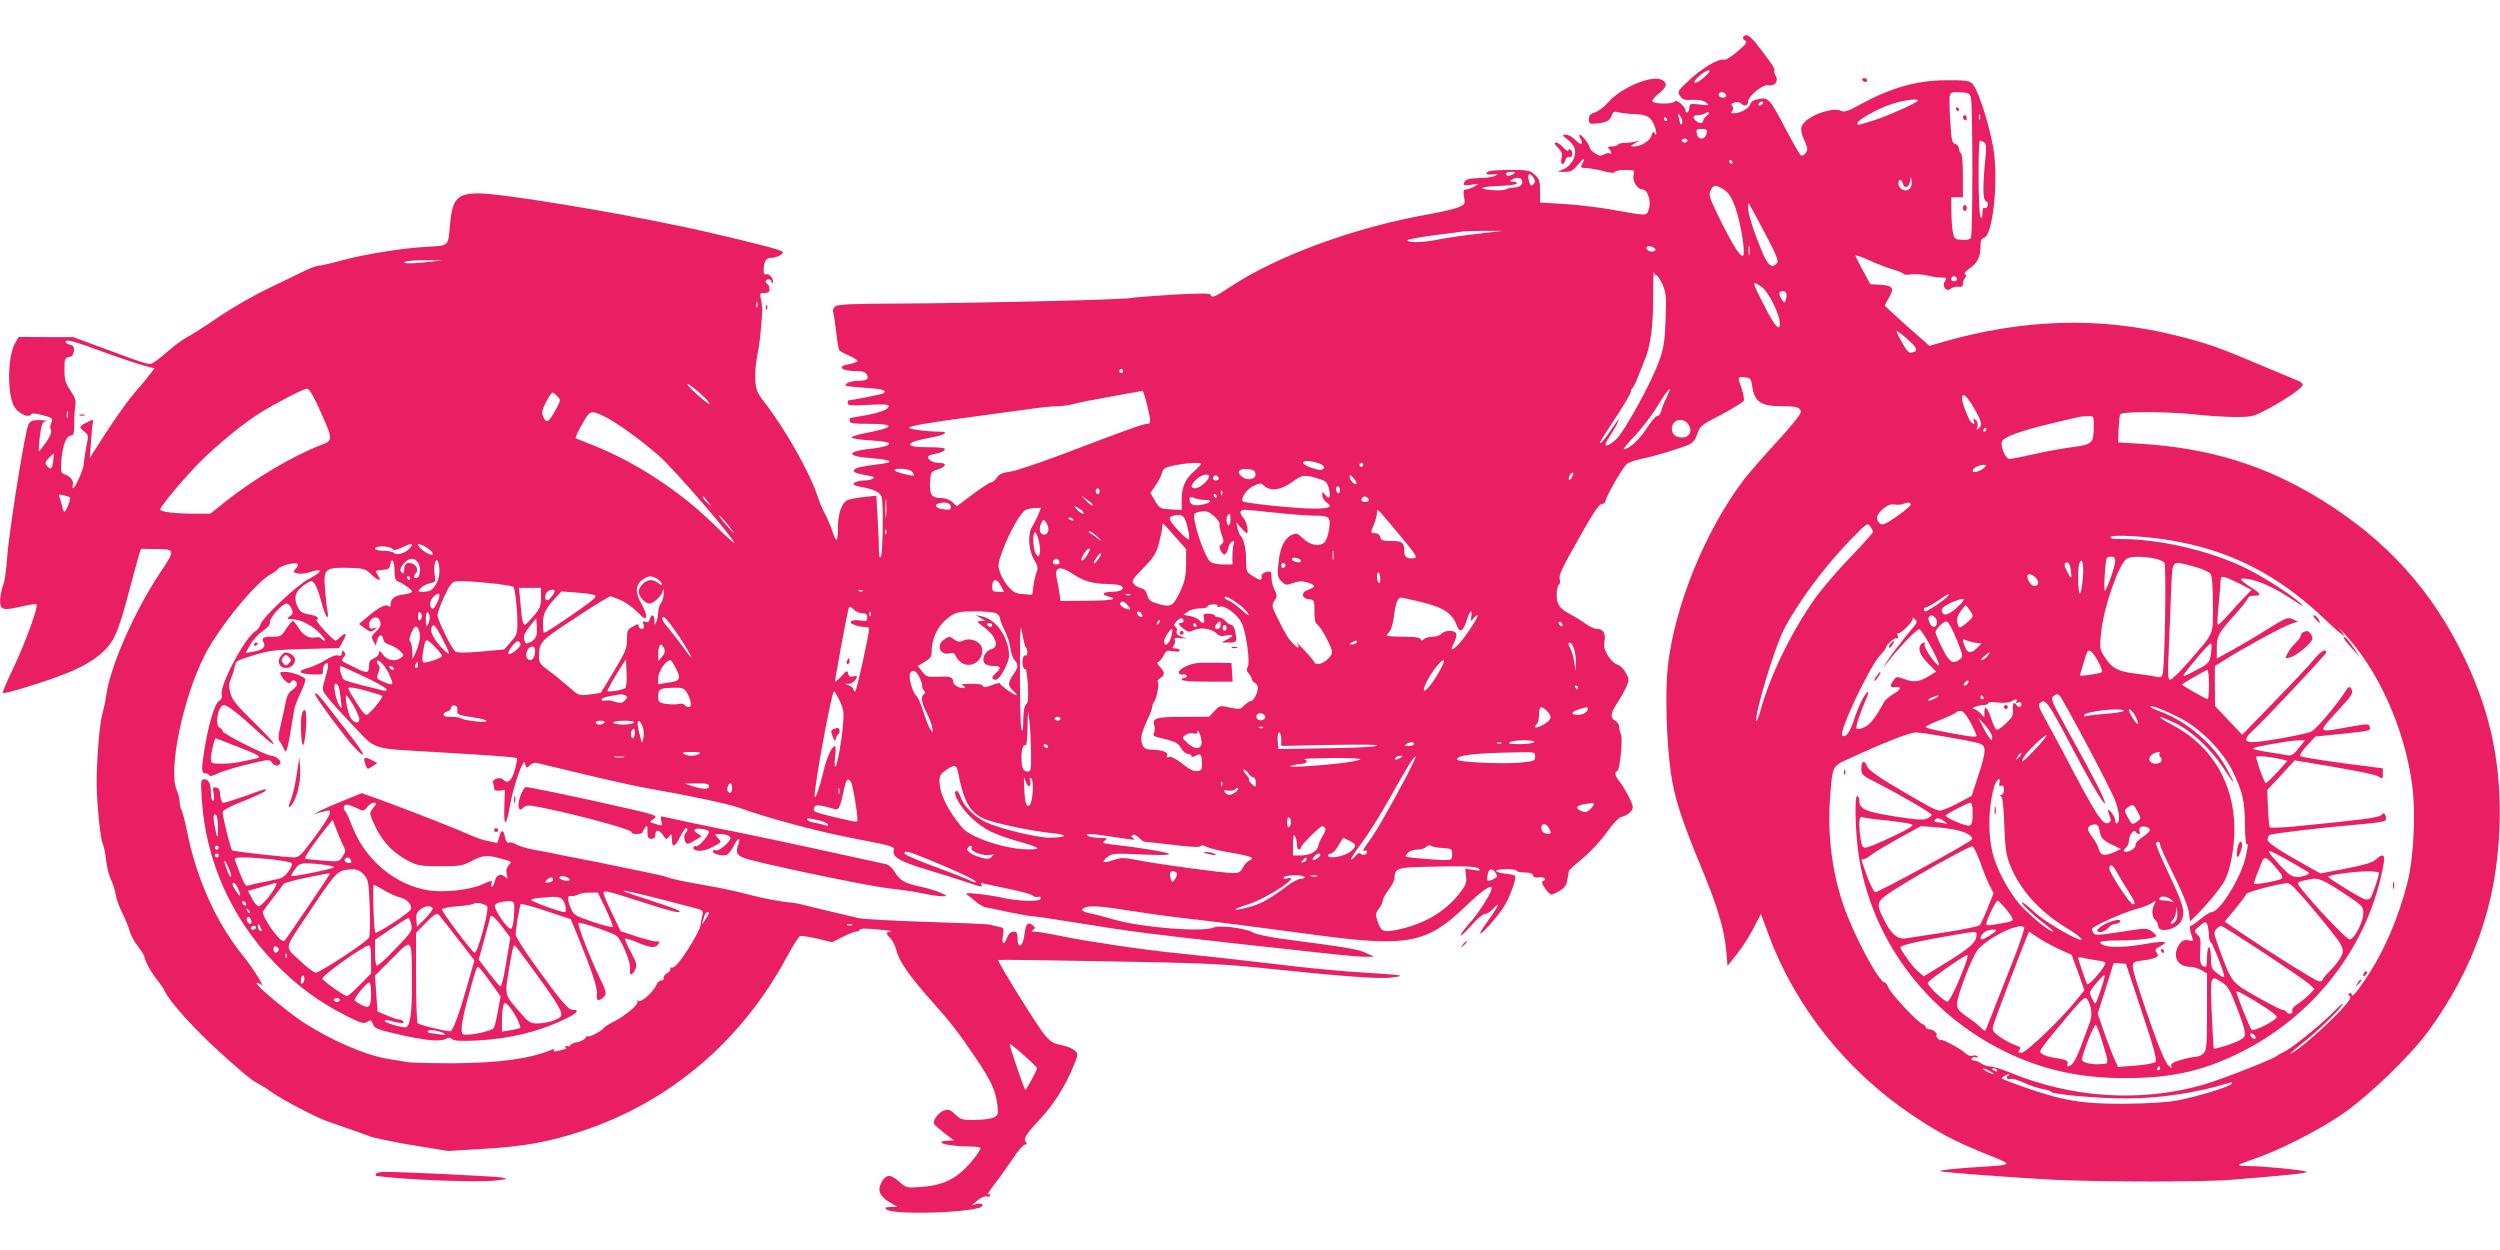 <?xml version="1.0" standalone="no"?>
<!DOCTYPE svg PUBLIC "-//W3C//DTD SVG 20010904//EN"
 "http://www.w3.org/TR/2001/REC-SVG-20010904/DTD/svg10.dtd">
<svg version="1.0" xmlns="http://www.w3.org/2000/svg"
 width="1280pt" height="640pt" viewBox="0 0 1280 640"
 preserveAspectRatio="xMidYMid meet">
<g transform="translate(0,640) scale(0.1,-0.1)"
fill="#e91e63" stroke="none">
<path d="M8925 6211 c-3 -6 2 -14 10 -19 13 -7 6 -17 -40 -56 -33 -28 -61 -46
-70 -42 -24 9 -114 -45 -178 -106 -58 -54 -60 -58 -45 -79 12 -19 22 -23 64
-20 33 1 55 -3 69 -14 19 -15 17 -16 -32 -10 -48 5 -53 4 -53 -14 0 -11 -4
-23 -10 -26 -5 -3 -10 0 -10 8 0 20 -46 61 -55 48 -9 -16 -115 -14 -115 2 0 6
16 25 35 40 40 32 44 51 14 68 -51 27 -211 -40 -275 -115 -19 -22 -49 -45 -67
-51 -25 -8 -32 -16 -32 -35 0 -22 4 -25 30 -23 55 4 76 13 86 39 8 23 13 25
37 19 15 -4 50 -8 77 -9 62 -2 82 -11 100 -47 16 -31 21 -75 6 -51 -6 10 -10
7 -15 -11 -6 -27 -55 -57 -90 -57 -20 1 -19 2 4 16 l25 15 -25 -7 c-14 -3 -37
-6 -52 -6 -15 1 -30 -3 -33 -8 -4 -6 -18 -10 -33 -10 -20 0 -23 -3 -14 -12 14
-14 16 -32 2 -23 -5 3 -18 0 -28 -6 -15 -9 -24 -8 -45 6 -15 9 -27 22 -27 27
0 15 -40 68 -51 68 -5 0 -4 -9 3 -20 19 -31 1 -36 -26 -7 -14 15 -35 27 -48
27 -22 -1 -22 -1 5 -22 16 -11 33 -32 38 -45 14 -36 -13 -90 -53 -108 l-33
-14 37 -1 c30 0 42 6 67 37 31 38 40 39 21 2 -9 -17 -7 -19 18 -19 15 0 55 -7
87 -15 40 -11 61 -12 63 -5 2 5 26 10 53 10 48 0 49 -1 43 -25 -8 -31 19 -75
46 -75 27 0 46 -64 31 -104 -13 -33 1 -33 -203 3 -64 11 -169 23 -235 27
l-118 7 0 59 c0 53 -4 63 -28 84 -25 22 -37 24 -122 24 -51 0 -100 -3 -109 -6
-28 -11 -17 -21 17 -17 25 3 29 2 15 -6 -9 -6 -40 -11 -70 -12 -68 -2 -85 -6
-92 -25 -5 -13 1 -15 36 -10 42 7 42 6 18 -8 -14 -9 -33 -15 -43 -16 -14 0
-16 -6 -11 -38 6 -38 5 -39 -33 -55 -22 -8 -93 -25 -159 -36 -372 -67 -762
-210 -1001 -367 -84 -56 -99 -62 -105 -43 -3 8 -55 8 -198 0 -107 -7 -202 -14
-210 -17 -23 -8 -818 -27 -1171 -28 -265 -1 -329 -4 -343 -15 -10 -8 -14 -21
-10 -30 3 -9 10 -54 15 -99 5 -46 12 -88 15 -94 3 -5 26 -18 50 -28 24 -11 44
-23 44 -28 0 -5 -18 -12 -40 -16 -69 -11 -45 -36 35 -36 33 0 47 -5 54 -19 12
-22 -2 -31 -53 -31 -18 0 -41 -6 -51 -14 -16 -12 -6 -14 88 -21 98 -6 123 -14
97 -30 -7 -4 -162 -35 -177 -35 -2 0 -3 -6 -3 -14 0 -12 17 -14 105 -9 74 4
105 3 105 -5 0 -18 -35 -32 -116 -48 -42 -7 -78 -14 -80 -14 -2 0 -4 -7 -4
-15 0 -12 18 -15 100 -15 143 0 130 -20 -32 -50 -32 -7 -58 -15 -58 -20 0 -5
45 -12 100 -15 81 -6 98 -10 90 -21 -6 -7 -41 -16 -78 -20 -141 -14 -146 -40
-9 -50 99 -8 120 -20 50 -29 -104 -13 -137 -20 -140 -32 -4 -12 9 -17 71 -28
29 -5 36 -9 25 -16 -8 -5 -26 -9 -41 -9 -31 0 -58 -9 -58 -20 0 -4 19 -10 43
-14 60 -10 95 -27 101 -51 10 -35 6 -289 -4 -305 -7 -11 -10 1 -10 41 0 31 -3
104 -7 163 l-6 108 -66 -7 c-36 -4 -74 -11 -84 -17 -29 -15 -47 -71 -47 -145
0 -72 -9 -74 -30 -8 -7 22 -23 59 -35 82 -13 23 -31 66 -40 95 -40 121 -167
345 -271 478 -37 48 -43 62 -47 115 -2 33 3 89 10 125 12 56 16 95 26 225 0
11 -2 37 -6 58 -8 35 -7 37 18 37 18 0 25 5 25 19 0 11 -5 23 -10 26 -15 9
-12 25 5 25 8 0 15 -5 15 -12 0 -6 3 -9 6 -6 11 11 -17 50 -32 44 -9 -4 -14 2
-14 17 0 48 11 67 39 67 15 0 36 6 46 14 19 14 19 15 -5 25 -29 13 -345 90
-516 125 -371 78 -914 166 -1022 166 -109 0 -135 -27 -147 -150 -12 -127 0
-116 -126 -124 -130 -8 -310 -37 -435 -71 -51 -14 -100 -25 -110 -25 -10 0
-41 -11 -69 -24 -27 -14 -111 -54 -186 -90 -75 -36 -191 -102 -258 -148 -67
-46 -140 -92 -161 -103 -22 -11 -65 -43 -96 -70 -32 -28 -66 -55 -78 -61 -23
-14 -18 -15 -246 69 l-165 61 -139 0 -140 1 -18 -31 c-42 -72 -42 -278 0 -334
23 -30 70 -50 80 -33 5 8 19 8 54 -1 57 -14 62 -19 50 -43 -6 -11 -7 -25 -2
-34 6 -11 -1 -29 -23 -62 -18 -25 -34 -47 -37 -47 -3 0 -1 34 4 75 8 63 13 75
30 78 12 2 0 5 -26 6 -39 1 -50 -3 -62 -21 -17 -29 -102 -558 -110 -691 -4
-55 -12 -113 -19 -130 -8 -18 -14 -51 -16 -75 -3 -55 11 -60 106 -38 41 10 77
15 80 12 11 -10 -57 -196 -118 -325 -33 -68 -57 -126 -55 -129 8 -7 215 56
325 100 106 42 181 92 224 150 32 43 57 112 101 283 21 77 42 155 47 173 l11
32 66 -1 c114 -1 113 1 28 -127 -128 -193 -251 -473 -272 -621 -3 -25 -12 -68
-20 -96 -16 -60 -31 -258 -29 -375 3 -112 20 -273 33 -296 5 -11 12 -45 15
-77 3 -32 14 -77 25 -100 11 -23 22 -59 25 -80 3 -21 19 -65 36 -97 16 -33 32
-74 36 -90 4 -17 22 -51 41 -75 19 -25 34 -50 34 -55 0 -18 38 -86 67 -120 15
-19 33 -44 38 -57 21 -49 151 -193 278 -308 124 -112 165 -146 199 -163 18
-10 49 -29 68 -43 49 -36 222 -127 283 -149 29 -10 81 -28 117 -41 36 -12 81
-28 100 -36 19 -8 118 -29 220 -46 l185 -30 185 11 c210 13 334 36 503 92 450
150 815 461 1047 893 29 54 59 101 66 104 7 3 47 -3 89 -13 l76 -18 53 27 c29
15 60 27 69 27 8 0 17 4 19 10 2 7 34 7 93 1 50 -4 80 -9 68 -10 -28 -1 -29
-12 -4 -35 10 -10 24 -37 30 -60 14 -57 65 -131 178 -258 106 -119 132 -153
233 -301 76 -114 98 -161 107 -238 5 -42 3 -48 -18 -60 -13 -7 -56 -13 -96
-13 -66 -1 -74 1 -102 28 -27 26 -35 28 -58 20 -15 -5 -34 -22 -43 -37 -14
-27 -14 -29 17 -55 17 -15 42 -35 55 -44 l23 -17 -32 -1 c-18 0 -33 -4 -33 -9
0 -10 74 -21 146 -21 30 0 54 -4 54 -8 0 -16 -56 -86 -95 -120 -55 -49 -119
-73 -207 -79 -76 -6 -78 -5 -113 26 -48 42 -69 40 -94 -7 -19 -36 -6 -67 41
-96 l43 -25 -34 -1 c-27 0 -32 -3 -23 -12 27 -27 373 -21 475 8 29 9 20 27
-10 20 l-28 -7 30 25 c17 15 37 23 48 20 9 -3 17 0 17 6 0 6 -5 8 -12 4 -7 -4
8 19 33 52 25 32 68 92 94 131 26 40 55 73 63 73 11 0 12 3 4 13 -14 17 0 39
79 124 65 70 126 167 164 262 26 62 26 65 8 82 -10 10 -41 23 -68 28 -39 7
-57 18 -83 48 -35 39 -247 381 -241 388 2 2 254 -1 559 -7 470 -8 591 -13 790
-34 418 -44 604 -57 666 -49 74 10 65 12 -136 25 -91 5 -244 19 -340 30 -331
39 -515 59 -625 70 -158 15 -440 57 -581 85 -67 14 -132 25 -145 25 -19 0 -21
2 -9 10 13 8 12 11 -5 24 -25 18 -32 8 -41 -56 -8 -58 -34 -68 -34 -13 0 29
-4 35 -21 35 -14 0 -24 -10 -32 -30 -16 -43 -30 -37 -22 10 6 37 5 40 -22 45
-15 4 -37 8 -48 11 -11 3 -156 9 -322 14 -165 5 -321 14 -345 19 -130 30 -267
63 -298 71 -19 5 -42 9 -50 9 -40 2 -144 21 -230 44 -52 14 -138 32 -190 41
-121 21 -190 35 -215 45 -11 5 -69 18 -130 30 -60 12 -130 27 -155 32 -25 6
-92 19 -150 30 -58 11 -123 24 -145 29 -22 4 -69 14 -105 20 -36 7 -75 19 -88
27 -13 8 -30 12 -37 9 -9 -3 -15 7 -20 30 -7 40 -21 37 -30 -6 -4 -17 -10 -28
-13 -26 -4 2 -24 7 -44 10 -20 3 -61 17 -90 30 -60 28 -279 114 -444 175
l-112 40 -103 -42 c-57 -23 -113 -48 -124 -56 l-20 -13 20 8 c11 3 31 9 44 12
21 4 23 2 18 -17 -3 -12 -38 -66 -79 -121 -62 -84 -77 -99 -101 -100 -37 0
-309 30 -318 36 -8 4 -49 170 -49 196 0 10 39 30 110 58 61 24 110 47 110 52
0 11 8 13 -103 -27 -54 -19 -104 -35 -112 -35 -9 0 -15 14 -17 37 -2 28 -8 39
-22 41 -16 4 -18 0 -12 -32 4 -23 3 -36 -4 -36 -5 0 -10 15 -10 33 0 53 -10
77 -33 77 -19 0 -20 -4 -14 -102 20 -314 152 -610 373 -838 109 -113 224 -198
359 -267 83 -42 97 -46 115 -35 18 11 21 10 30 -12 7 -21 23 -27 117 -49 140
-33 225 -42 253 -27 16 9 25 9 36 -1 11 -9 46 -10 132 -6 161 9 303 43 434
104 73 34 90 53 49 53 -22 0 -64 50 -193 230 -54 74 -98 144 -98 155 0 26 20
146 26 156 2 4 61 -12 130 -35 l126 -42 35 -84 c73 -179 105 -275 99 -302 -6
-33 12 -38 37 -10 14 16 12 24 -28 107 -50 106 -111 263 -103 270 6 7 177 -51
195 -67 27 -22 75 -141 69 -170 -7 -35 11 -36 26 -2 11 23 8 34 -22 89 -19 35
-32 66 -30 69 3 3 32 -6 65 -20 70 -28 88 -30 105 -9 10 13 9 15 -11 15 -13 0
-59 12 -102 26 l-79 26 -44 91 c-24 50 -44 97 -44 104 0 17 14 14 205 -48 142
-46 201 -60 180 -41 -6 5 -71 28 -145 52 -247 79 -164 64 234 -41 35 -9 38
-13 32 -37 -4 -15 -8 -38 -10 -52 -3 -26 -81 -155 -119 -197 -11 -12 -24 -20
-29 -17 -5 3 -7 0 -6 -7 2 -7 -6 -17 -18 -23 -11 -6 -19 -17 -16 -24 2 -6 -4
-12 -12 -12 -9 0 -20 -10 -25 -22 -14 -35 -77 -92 -92 -83 -7 5 -10 4 -5 -3 8
-13 -62 -73 -122 -103 -26 -13 -48 -27 -50 -31 -6 -14 -72 -49 -81 -44 -5 3
-11 -1 -14 -9 -3 -7 -22 -17 -41 -21 -20 -3 -36 -11 -36 -16 0 -6 -7 -7 -16
-4 -8 3 -12 2 -9 -4 3 -6 5 -10 3 -10 -2 0 -18 -4 -36 -9 -23 -7 -30 -7 -26 1
5 8 1 9 -12 3 -113 -46 -263 -67 -499 -69 -110 0 -220 2 -245 7 -25 4 -70 12
-102 17 -114 20 -287 96 -427 187 -88 59 -246 191 -237 200 3 3 13 0 22 -8 25
-21 -40 84 -92 148 -133 163 -236 389 -284 625 -11 56 -25 111 -30 120 -6 10
-10 28 -10 42 0 13 -7 41 -16 62 -43 104 33 470 143 687 71 142 264 378 340
417 15 8 32 20 36 27 10 15 84 36 98 27 7 -4 4 -13 -6 -25 -16 -17 -16 -18 9
-25 14 -3 40 -1 57 5 75 26 74 4 -1 -34 -59 -30 -238 -198 -246 -232 -4 -13
-15 -28 -25 -34 -52 -27 -186 -279 -174 -326 3 -15 -1 -25 -14 -32 -22 -12
-57 -131 -77 -265 -14 -92 -12 -106 11 -106 7 0 15 -5 17 -10 2 -6 19 -2 41 9
21 11 90 32 153 47 108 27 116 27 125 11 11 -19 34 -23 44 -6 8 12 -22 38 -44
39 -26 0 -251 113 -251 126 0 6 -7 14 -15 18 -28 11 -8 116 22 116 18 0 74
-44 176 -138 115 -104 99 -69 -20 47 -91 89 -114 117 -123 152 -10 34 -9 49 4
78 8 20 17 47 18 61 2 18 12 27 38 36 127 43 148 47 321 51 l175 5 17 30 c24
42 21 55 -6 30 -13 -12 -26 -22 -28 -22 -13 0 -106 101 -98 106 17 10 -1 22
-42 29 -33 6 -43 13 -56 40 -21 45 -11 79 35 110 37 25 37 25 53 6 9 -11 24
-52 34 -91 19 -77 43 -111 31 -44 -4 21 -9 71 -12 109 -9 106 -1 112 143 107
54 -2 66 -6 93 -32 37 -36 57 -39 35 -6 -16 25 -16 25 22 28 31 2 39 7 41 26
6 42 22 22 22 -28 0 -39 4 -52 17 -57 26 -9 73 -43 73 -52 0 -5 -18 -11 -40
-14 -48 -6 -70 -22 -70 -50 0 -15 -3 -18 -11 -10 -13 13 -55 -9 -113 -60 l-38
-32 30 -22 c26 -19 32 -20 48 -8 18 13 18 14 -3 8 -19 -4 -23 -1 -23 20 0 30
37 48 51 26 14 -23 10 -39 -17 -64 -23 -21 -24 -26 -13 -47 l13 -23 6 24 c7
32 28 38 32 10 2 -15 13 -25 32 -30 16 -5 40 -18 53 -31 22 -21 23 -23 7 -35
-30 -22 -70 -16 -93 15 -16 21 -20 23 -21 9 0 -10 -11 -22 -25 -27 -15 -6 -25
-17 -25 -29 0 -50 -8 -52 -73 -19 -76 37 -73 34 -57 53 10 12 10 19 2 27 -9 9
-12 8 -12 -6 0 -12 -5 -16 -18 -12 -11 4 -36 -5 -63 -22 -24 -16 -66 -35 -92
-42 -59 -16 -49 -30 24 -33 50 -2 54 0 52 20 -1 11 4 27 12 33 20 17 20 -5 -1
-77 -16 -54 -16 -55 8 -87 12 -18 72 -84 131 -146 126 -133 90 -121 418 -140
305 -18 419 -26 425 -32 3 -3 -2 -31 -11 -62 -16 -56 -36 -71 -61 -46 -14 14
-56 0 -50 -17 3 -8 6 -21 6 -29 0 -10 9 -14 27 -12 l28 3 -3 -90 c-3 -108 11
-98 32 25 17 95 69 238 74 202 4 -26 8 -27 28 -8 7 8 22 12 31 10 10 -2 119
-28 243 -58 124 -30 268 -62 320 -71 234 -41 410 -79 475 -101 163 -58 413
-124 598 -159 191 -37 198 -39 193 -60 -8 -33 33 -57 174 -99 69 -21 157 -48
197 -62 81 -27 87 -28 77 -12 -5 7 -2 9 7 6 8 -3 66 -15 129 -28 63 -13 120
-28 125 -34 6 -7 18 -10 29 -8 12 3 17 -1 14 -10 -6 -16 -113 -13 -203 7 -33
7 -89 16 -125 19 -54 5 -62 4 -46 -7 10 -6 30 -22 44 -35 14 -12 35 -24 46
-27 12 -2 66 -13 121 -25 55 -11 109 -21 120 -21 11 0 114 -15 230 -34 271
-44 364 -56 805 -105 201 -22 427 -47 503 -55 75 -8 154 -15 175 -14 l37 1
-44 20 c-41 19 -86 26 -439 73 -62 9 -123 22 -136 30 -34 22 -172 40 -202 26
-57 -25 -371 0 -515 42 -48 14 -103 29 -123 32 -38 8 -46 19 -20 29 28 11 84
6 238 -18 83 -13 201 -30 261 -36 128 -14 386 -47 705 -90 444 -59 547 -39
740 146 82 79 126 111 137 101 10 -11 -59 -124 -113 -184 -31 -35 -51 -63 -45
-63 5 0 31 25 57 55 26 30 56 55 66 55 9 0 29 12 43 27 41 45 28 14 -25 -59
-27 -37 -46 -68 -41 -68 12 0 83 81 119 135 31 47 69 151 59 161 -3 3 -26 9
-52 11 -25 3 -45 10 -45 14 0 11 94 12 104 2 8 -8 12 -9 59 -11 15 -1 27 -8
27 -15 0 -9 10 -12 30 -9 29 4 43 -12 18 -20 -13 -5 30 -68 46 -68 6 0 25 9
43 20 24 14 34 29 38 57 4 21 7 41 8 45 1 4 34 33 72 65 39 32 94 92 123 133
33 47 62 76 75 78 27 5 57 30 57 49 0 18 -37 90 -66 129 -26 33 -30 50 -14 56
14 4 30 169 19 190 -5 9 -9 26 -9 37 0 11 -9 25 -20 31 -27 15 -25 37 9 89 16
24 37 61 47 82 16 38 16 40 -2 74 -10 20 -29 38 -42 42 -13 3 -35 23 -49 45
-19 32 -23 48 -18 75 7 40 -7 63 -39 63 -12 0 -38 12 -57 26 -19 14 -51 34
-72 45 -61 32 -77 53 -77 103 0 25 5 48 11 52 6 3 8 15 5 27 -6 24 9 54 117
245 57 101 86 142 99 142 10 0 18 6 18 14 0 19 85 168 108 189 10 9 43 21 73
27 68 13 215 58 251 76 18 9 31 28 39 54 12 38 19 44 122 97 60 32 112 64 115
72 3 8 -2 36 -11 62 -22 61 -22 61 16 57 29 -3 32 -7 38 -43 11 -83 44 -105
155 -105 75 0 94 -6 94 -31 0 -10 -56 -80 -125 -154 -68 -74 -144 -161 -168
-193 -197 -260 -355 -649 -388 -957 -14 -132 -7 -383 16 -543 18 -126 53 -235
155 -482 82 -196 118 -317 128 -425 l7 -80 50 63 c28 35 66 95 85 134 l36 69
38 -103 c135 -369 400 -703 738 -928 140 -94 219 -135 383 -201 136 -54 136
-53 -45 -64 -115 -7 -202 -17 -197 -21 6 -6 351 -32 575 -44 252 -12 768 -13
922 0 276 22 380 33 380 40 0 8 -227 30 -304 30 -27 0 -47 3 -43 6 3 4 39 17
79 31 117 38 328 145 445 225 136 92 353 301 448 431 232 320 348 651 362
1037 12 318 -42 583 -176 865 -166 349 -400 609 -737 817 -284 175 -569 264
-925 286 l-114 7 2 65 c2 36 5 71 8 78 6 16 229 16 385 0 63 -7 156 -13 205
-13 87 0 93 2 170 43 90 48 175 107 175 122 0 6 -10 15 -22 20 -13 5 -98 41
-190 79 -223 95 -278 114 -448 156 -383 94 -773 82 -1183 -36 l-68 -20 -115
101 c-62 56 -114 104 -114 105 0 2 9 20 21 40 29 49 21 63 -42 67 l-53 3 -38
70 c-21 39 -38 73 -38 77 0 4 33 -8 73 -26 39 -18 93 -38 120 -46 26 -7 50
-17 53 -22 3 -5 20 -6 37 -3 18 3 55 1 82 -5 28 -7 62 -12 77 -11 25 0 26 -2
16 -19 -17 -26 7 -57 30 -38 8 7 25 11 38 10 18 -3 24 1 24 15 0 11 5 24 11
30 8 8 8 13 0 18 -7 4 1 15 21 29 41 27 58 60 58 112 0 32 4 43 19 47 40 10
70 250 52 421 -12 114 -81 340 -114 369 -16 14 -38 17 -131 16 -150 0 -284
-38 -440 -123 -63 -35 -85 -42 -99 -34 -37 20 -150 -15 -191 -61 -20 -22 -19
-43 7 -101 13 -30 13 -38 2 -54 -8 -10 -18 -15 -24 -12 -6 4 -40 63 -76 131
-86 163 -90 167 -139 158 -26 -4 -40 -12 -44 -25 -5 -22 -51 -48 -83 -48 -17
0 -19 3 -10 13 7 10 7 17 0 24 -8 8 -5 13 11 18 12 4 27 2 33 -4 17 -17 37
-13 37 8 0 29 78 92 105 85 31 -8 53 21 37 47 -7 11 -10 24 -7 29 5 8 -24 49
-98 143 -30 37 -50 46 -62 28z m-199 -206 c-21 -19 -43 -32 -49 -28 -13 8 51
63 73 63 9 -1 0 -14 -24 -35z m112 -92 c2 -8 -5 -13 -17 -13 -12 0 -21 6 -21
16 0 18 31 15 38 -3z m1253 -13 c10 -36 10 -702 0 -718 -5 -8 -23 -12 -47 -10
-37 3 -39 5 -46 43 -4 22 -7 70 -7 108 l-1 67 30 0 30 0 0 109 c0 63 -4 112
-10 116 -5 3 -10 14 -10 24 0 10 -9 21 -19 24 -17 4 -20 19 -26 120 -4 64 -5
124 -1 132 4 12 17 15 53 13 41 -3 48 -6 54 -28z m-271 -15 c0 -10 -165 -83
-234 -104 -79 -24 -76 -24 -76 -12 0 16 96 71 166 95 62 22 144 34 144 21z
m-795 -15 c-3 -5 -11 -10 -16 -10 -6 0 -7 5 -4 10 3 6 11 10 16 10 6 0 7 -4 4
-10z m-288 -64 c-9 -7 -17 -18 -17 -25 0 -15 -23 -14 -38 1 -18 18 -14 28 11
28 12 0 29 4 37 10 21 13 28 1 7 -14z m-124 -34 c-7 -16 -9 -14 -17 23 -7 28
-6 29 7 10 8 -10 12 -25 10 -33z m1524 16 c-3 -7 -5 -2 -5 12 0 14 2 19 5 13
2 -7 2 -19 0 -25z m-1602 2 c3 -5 1 -10 -4 -10 -6 0 -11 5 -11 10 0 6 2 10 4
10 3 0 8 -4 11 -10z m203 -72 c-5 -34 -44 -37 -50 -4 -5 23 -2 26 24 26 25 0
29 -4 26 -22z m-98 -38 c0 -5 -7 -10 -15 -10 -8 0 -15 5 -15 10 0 6 7 10 15
10 8 0 15 -4 15 -10z m1519 -9 c9 -6 12 -23 8 -62 -16 -159 -16 -228 0 -238
10 -5 14 -15 10 -25 -4 -10 -11 -14 -17 -11 -6 4 -10 -7 -10 -27 0 -25 -3 -29
-10 -18 -11 17 -14 390 -2 390 4 0 13 -4 21 -9z m-1289 -101 c0 -5 -2 -10 -4
-10 -3 0 -8 5 -11 10 -3 6 -1 10 4 10 6 0 11 -4 11 -10z m-1120 -60 c-20 -13
-40 -13 -40 0 0 6 12 10 28 10 21 0 24 -2 12 -10z m104 -23 c8 -12 7 -20 -2
-29 -14 -14 -17 -11 -26 25 -8 32 9 34 28 4z m-61 -11 c7 -19 -12 -36 -41 -36
-13 0 -31 -4 -41 -9 -10 -6 -44 -7 -77 -4 -46 5 -54 8 -34 14 14 4 55 7 92 8
37 1 70 6 73 11 3 6 -4 10 -17 10 -18 0 -20 2 -8 10 22 14 47 12 53 -4z m1984
-43 c-19 -19 -57 -1 -57 27 0 26 16 26 23 -1 7 -27 31 -20 36 12 l5 24 4 -24
c2 -13 -3 -30 -11 -38z m-952 -3 c25 -16 39 -36 60 -92 26 -73 53 -234 40
-246 -12 -12 -49 45 -115 177 -57 116 -63 132 -52 155 14 31 25 32 67 6z m209
-219 c59 -112 74 -147 65 -157 -26 -32 -47 -15 -80 64 -41 99 -69 187 -69 220
0 14 2 23 4 21 2 -2 38 -69 80 -148z m-1459 -7 c-66 -7 -155 -20 -198 -28 -87
-18 -163 -21 -171 -7 -3 5 56 16 132 26 75 9 144 18 152 20 8 1 58 3 110 3
l95 0 -120 -14z m1382 -106 c-2 -13 -4 -5 -4 17 -1 22 1 32 4 23 2 -10 2 -28
0 -40z m-488 33 c9 -6 10 -10 2 -16 -15 -8 -41 1 -41 15 0 12 20 13 39 1z
m-6264 -71 c-86 -11 -155 -11 -130 0 11 5 58 8 105 8 l85 -1 -60 -7z m6276
-70 c6 0 19 -21 31 -46 18 -42 20 -62 16 -178 -4 -108 -9 -145 -31 -208 -37
-109 -181 -370 -223 -408 -54 -47 -70 -39 -33 15 26 39 51 85 45 85 -2 0 -20
-25 -40 -55 -20 -30 -41 -57 -48 -61 -16 -10 -10 0 75 129 42 64 77 124 77
132 0 7 4 16 9 19 4 3 16 27 26 53 10 26 26 66 35 88 30 70 45 175 44 325 0
80 2 137 4 128 2 -10 8 -18 13 -18z m1539 -21 c0 -5 -7 -9 -15 -9 -15 0 -20
12 -9 23 8 8 24 -1 24 -14z m-998 -40 c31 -23 85 -127 90 -176 6 -57 -23 -29
-76 76 -70 136 -70 140 -14 100z m123 -29 c3 -6 3 -20 -1 -32 -6 -21 -7 -21
-20 -3 -8 10 -14 25 -14 32 0 15 26 18 35 3z m-5268 -72 c-3 -7 -5 -2 -5 12 0
14 2 19 5 13 2 -7 2 -19 0 -25z m5933 -215 c0 -7 -2 -13 -4 -13 -2 0 -11 -3
-20 -6 -10 -4 -24 10 -45 48 -17 29 -31 57 -31 61 0 5 23 -11 50 -34 28 -23
50 -48 50 -56z m-9267 -20 c82 -30 171 -59 198 -66 l50 -13 -23 -30 c-12 -16
-48 -59 -79 -95 -48 -57 -122 -163 -207 -299 l-22 -35 6 85 c3 47 7 91 10 98
4 16 -1 15 -36 -3 -36 -19 -36 -22 -8 -45 21 -17 22 -20 10 -77 -6 -33 -12
-70 -12 -84 0 -26 -45 -129 -56 -129 -3 0 -4 9 -1 19 5 21 -14 43 -46 54 -16
6 -17 15 -12 79 8 76 25 118 50 118 12 0 15 14 15 64 0 35 3 76 6 92 4 22 -2
40 -25 74 -26 38 -31 55 -31 107 0 56 2 62 23 65 16 2 23 11 25 30 3 22 -2 29
-22 34 -14 3 -23 10 -20 15 7 12 35 5 207 -58z m5207 -93 c0 -5 -4 -10 -10
-10 -5 0 -10 5 -10 10 0 6 5 10 10 10 6 0 10 -4 10 -10z m-2117 -165 c5 -11
-17 4 -51 34 -34 29 -62 57 -62 63 0 13 99 -72 113 -97z m4899 28 c-11 -21
-22 -50 -26 -65 -3 -16 -13 -28 -21 -28 -8 0 -33 -29 -55 -65 -36 -56 -90
-105 -116 -105 -5 0 20 31 56 68 36 38 90 109 120 159 54 89 79 111 42 36z
m-6908 -33 c85 -187 85 -184 16 -210 -138 -53 -335 -169 -479 -283 l-84 -67
-82 0 c-96 0 -175 9 -175 21 0 16 125 165 209 249 87 86 218 193 301 245 76
48 224 125 241 125 11 0 29 -28 53 -80z m4249 -3 c21 -90 21 -97 0 -97 -19 0
-103 -30 -418 -150 -126 -48 -254 -91 -283 -95 -40 -5 -57 -13 -69 -31 -8 -13
-21 -24 -29 -24 -7 0 -49 -28 -94 -61 l-81 -61 -23 21 c-14 13 -35 21 -58 21
-48 0 -60 18 -56 82 3 51 4 53 38 64 47 15 51 34 7 34 -19 0 -40 7 -47 15 -16
19 -13 23 35 33 21 4 40 13 43 20 3 9 -20 12 -87 12 -130 0 -121 26 17 50 75
14 96 30 38 30 -61 0 -156 13 -151 20 6 10 92 25 324 56 102 14 231 32 286 39
55 8 120 15 145 15 25 0 63 5 85 11 22 7 110 24 195 39 85 15 157 28 160 29 3
0 13 -32 23 -72z m-3018 43 c17 -18 16 -21 -12 -72 -35 -62 -46 -67 -61 -33
-10 22 -8 33 13 75 14 28 29 50 34 50 4 0 16 -9 26 -20z m7249 -55 c42 -70 47
-91 29 -107 -14 -11 -15 -10 -9 8 4 14 1 26 -9 34 -13 11 -14 10 -9 -4 11 -28
-12 -18 -26 12 -57 123 -39 165 24 57z m-9757 -52 c-3 -10 -5 -4 -5 12 0 17 2
24 5 18 2 -7 2 -21 0 -30z m2751 3 c63 -32 192 -125 276 -200 79 -69 386 -425
386 -447 0 -3 -51 43 -112 103 -175 169 -395 312 -613 399 -44 17 -83 33 -87
35 -6 4 40 92 64 122 15 17 33 15 86 -12z m7622 -45 c0 -90 -6 -97 -107 -110
-48 -6 -137 -22 -198 -36 -60 -14 -117 -25 -126 -25 -22 0 -50 69 -38 92 12
22 98 53 244 88 162 39 156 38 193 39 32 1 32 1 32 -48z m-2075 5 c22 -33 5
-66 -33 -66 -33 0 -52 16 -52 45 0 48 58 62 85 21z m1525 -26 c0 -5 -5 -10
-11 -10 -5 0 -7 5 -4 10 3 6 8 10 11 10 2 0 4 -4 4 -10z m-9898 -162 c-5 -41
-12 -46 -32 -23 -11 13 -9 20 10 40 13 14 24 24 25 22 1 -1 0 -19 -3 -39z
m6477 -9 c32 -11 40 -26 19 -34 -17 -6 -91 20 -96 34 -5 14 36 14 77 0z m-599
-4 c0 -3 -16 -20 -36 -38 -46 -39 -64 -82 -64 -147 l0 -51 -56 3 c-54 3 -57 5
-80 43 l-24 41 26 38 c15 21 30 50 33 65 6 22 16 28 62 38 57 12 139 17 139 8z
m830 -5 c0 -5 -4 -10 -10 -10 -5 0 -10 5 -10 10 0 6 5 10 10 10 6 0 10 -4 10
-10z m3180 -14 c-20 -19 -60 -30 -60 -17 0 13 30 30 55 31 17 0 17 -2 5 -14z
m-5490 -21 c7 -9 11 -17 9 -19 -7 -6 -99 18 -99 26 0 15 77 8 90 -7z m1758
-11 c4 -29 -41 -38 -70 -14 -29 23 -15 42 30 38 29 -2 38 -8 40 -24z m1622
-15 c-7 -11 -14 -19 -16 -16 -7 7 7 37 17 37 6 0 5 -9 -1 -21z m-1860 1 c0
-19 -48 -60 -70 -60 -27 0 -25 16 5 45 24 25 65 34 65 15z m50 -11 c0 -5 -7
-9 -15 -9 -15 0 -20 12 -9 23 8 8 24 -1 24 -14z m520 -3 c29 -9 37 -18 44 -48
11 -44 2 -60 -19 -32 -14 19 -14 19 -15 -2 0 -12 10 -28 23 -37 34 -23 13 -32
-76 -31 -92 1 -344 28 -354 37 -13 14 20 63 55 79 34 16 37 16 55 0 32 -29 87
-21 143 20 52 39 64 40 144 14z m185 -24 c-8 -8 -35 20 -35 37 1 12 5 11 21
-8 11 -13 17 -26 14 -29z m-85 -33 c0 -11 -4 -17 -10 -14 -5 3 -10 13 -10 21
0 8 5 14 10 14 6 0 10 -9 10 -21z m-1230 -4 c0 -8 -4 -15 -10 -15 -5 0 -10 7
-10 15 0 8 5 15 10 15 6 0 10 -7 10 -15z m627 -17 c-3 -8 -6 -5 -6 6 -1 11 2
17 5 13 3 -3 4 -12 1 -19z m-5899 -14 c7 -5 -19 -74 -28 -74 -4 0 -10 12 -12
28 -3 15 -9 35 -13 45 -7 16 -4 17 21 11 16 -4 31 -8 32 -10z m4179 -96 c-2
-24 -4 -7 -4 37 0 44 2 63 4 43 2 -21 2 -57 0 -80z m1693 102 c0 -5 -2 -10 -4
-10 -3 0 -8 5 -11 10 -3 6 -1 10 4 10 6 0 11 -4 11 -10z m-2605 -30 l20 -25
-22 19 c-13 11 -23 24 -23 29 0 6 1 8 3 6 1 -2 11 -15 22 -29z m1970 -18 c-3
-3 -18 7 -33 23 l-27 28 33 -23 c18 -12 31 -25 27 -28z m576 28 c42 0 27 -17
-22 -25 -42 -7 -58 2 -59 32 0 9 7 10 26 3 14 -6 39 -10 55 -10z m837 2 c2 -7
-6 -12 -17 -12 -21 0 -27 11 -14 24 9 9 26 2 31 -12z m-2140 -35 c3 -16 -2
-18 -34 -15 -40 3 -57 23 -27 31 33 9 58 2 61 -16z m4915 9 c1 -4 -30 -31 -70
-59 -61 -42 -75 -48 -88 -37 -24 20 -18 46 17 75 22 19 39 25 57 22 14 -3 35
-1 46 3 23 10 36 8 38 -4z m-4238 -36 c12 -19 -12 -10 -31 11 -19 22 -19 22 3
10 12 -6 25 -16 28 -21z m-230 -17 c-9 -21 -23 -48 -31 -60 -23 -36 -18 -121
10 -168 20 -32 22 -44 13 -65 -5 -14 -13 -45 -16 -70 l-6 -45 -45 3 c-37 2
-51 9 -76 37 -17 19 -37 52 -44 74 -12 37 -11 46 13 112 37 98 94 198 120 209
12 5 34 9 50 9 l27 1 -15 -37z m929 -47 c-2 -6 3 -29 10 -51 13 -35 13 -41 0
-52 -12 -9 -13 -16 -4 -32 15 -30 28 -26 38 11 4 17 14 34 22 36 9 3 11 -1 7
-12 -4 -10 -7 -38 -7 -62 l0 -44 -48 0 c-27 0 -55 6 -64 13 -33 25 -99 230
-81 248 5 4 22 9 38 11 22 3 38 -4 62 -25 17 -16 30 -34 27 -41z m286 59 c74
-8 162 -15 195 -15 82 0 89 -6 80 -69 -4 -28 -14 -58 -22 -66 -25 -26 -74 -18
-110 17 -29 28 -35 30 -58 20 -39 -18 -62 -66 -69 -144 -7 -64 -5 -72 14 -93
21 -22 24 -23 60 -10 30 10 47 11 74 3 44 -14 45 -23 5 -37 -39 -13 -37 -45 4
-49 26 -3 27 -5 27 -62 0 -41 4 -61 14 -67 19 -11 76 -117 76 -142 0 -23 -45
-61 -71 -61 -11 0 -19 3 -19 8 0 4 -23 32 -51 62 -28 30 -46 47 -39 37 20 -28
6 -30 -20 -2 -26 28 -37 45 -80 132 -29 59 -30 63 -15 87 15 22 15 27 1 55 -9
16 -16 45 -16 64 0 31 -2 34 -25 29 -16 -3 -25 -11 -25 -23 0 -24 -5 -24 -46
2 -33 20 -34 23 -34 84 0 57 -13 111 -31 125 -3 3 -9 19 -13 35 l-6 30 24 -27
c14 -16 27 -28 29 -28 12 0 0 61 -16 77 -23 27 -21 43 6 43 12 0 83 -7 157
-15z m645 -125 c77 -93 84 -105 65 -108 -34 -5 -50 5 -50 32 0 48 -9 56 -65
56 -44 0 -54 3 -58 20 -3 12 -14 20 -26 20 -25 0 -25 1 -6 47 8 19 15 45 15
56 0 21 0 21 19 2 10 -11 58 -67 106 -125z m-3444 58 c46 -57 29 -46 -22 15
-24 28 -36 46 -26 38 10 -8 31 -31 48 -53z m2349 -8 c7 -27 10 -55 8 -61 -2
-6 -28 15 -56 46 -54 59 -56 70 -12 77 35 6 47 -6 60 -62z m220 40 c0 -16 -4
-30 -10 -30 -11 0 -14 43 -3 53 11 12 13 8 13 -23z m-805 0 c3 -6 -1 -7 -9 -4
-18 7 -21 14 -7 14 6 0 13 -4 16 -10z m-127 -55 c-4 -27 -35 -31 -43 -6 -3 11
-1 30 6 42 11 22 12 22 26 3 7 -10 12 -28 11 -39z m647 -31 l58 -66 0 -76 c-1
-61 -7 -89 -27 -133 -38 -82 -50 -90 -112 -72 -43 12 -52 19 -60 46 -6 21 -16
33 -30 35 -12 2 -29 11 -38 21 -14 16 -11 22 47 82 52 53 66 74 80 125 9 33
17 70 17 82 0 12 2 22 4 22 2 0 30 -30 61 -66z m3575 23 c0 -5 -53 -64 -117
-131 -65 -67 -147 -163 -183 -214 -118 -167 -230 -398 -275 -566 -11 -38 -21
-64 -23 -58 -10 30 91 368 138 462 70 139 211 330 353 475 74 76 79 79 92 61
8 -11 15 -24 15 -29z m-5053 -9 c-3 -8 -6 -5 -6 6 -1 11 2 17 5 13 3 -3 4 -12
1 -19z m787 -98 c-5 -24 -6 -24 -20 -6 -14 20 -19 97 -7 110 11 11 34 -76 27
-104z m299 78 c18 -18 21 -23 7 -12 -14 12 -34 26 -45 32 -11 6 -14 12 -7 12
7 0 27 -15 45 -32z m5487 -14 c309 -51 557 -178 797 -408 87 -83 122 -105 71
-46 -13 14 -3 6 20 -19 177 -186 315 -492 353 -786 18 -138 7 -367 -24 -490
-48 -189 -121 -358 -218 -502 -49 -72 -69 -93 -69 -73 0 6 -5 8 -11 4 -8 -4
-7 -9 2 -14 9 -6 -3 -25 -42 -68 -63 -69 -197 -189 -242 -216 -38 -23 -29 -13
38 40 74 58 183 163 207 198 11 17 -11 0 -48 -39 -67 -67 -222 -191 -254 -203
-8 -3 -22 -10 -30 -17 -23 -19 -285 -121 -380 -149 -319 -91 -670 -69 -990 63
-41 17 -87 31 -101 31 -14 0 -34 7 -45 15 -10 8 -27 15 -37 15 -10 0 -15 5
-12 11 4 6 14 8 22 5 8 -3 11 -1 8 5 -4 5 -15 7 -25 4 -11 -4 -26 1 -37 12
-23 23 -118 74 -125 68 -3 -3 -11 1 -18 10 -7 8 -9 15 -5 15 4 0 2 7 -5 15 -7
8 -21 15 -31 15 -11 0 -19 5 -19 10 0 6 -8 14 -17 17 -26 10 -161 154 -174
186 -6 15 -15 27 -20 27 -29 0 -165 256 -213 402 -57 168 -80 360 -66 545 12
161 12 160 89 195 197 91 319 138 352 138 33 0 280 -43 322 -56 38 -12 37 -37
-1 -155 l-37 -114 -70 -37 c-39 -21 -80 -38 -92 -38 -22 0 -60 20 -256 137
-70 42 -111 73 -117 89 -14 35 -30 29 -30 -10 0 -32 4 -36 73 -71 127 -65 287
-158 287 -167 0 -5 -11 -13 -24 -19 -18 -9 -57 -6 -166 11 -149 24 -180 38
-180 79 0 11 -4 23 -10 26 -15 10 -12 -172 5 -294 63 -433 342 -813 745 -1012
191 -95 388 -139 617 -139 230 0 388 33 570 120 401 190 686 561 758 983 7 43
-6 49 -41 16 -16 -15 -59 -28 -153 -46 l-130 -25 -58 32 c-158 88 -213 125
-213 141 0 10 5 21 10 24 12 8 298 41 469 55 63 5 118 13 123 18 5 5 6 16 2
26 -6 15 -8 15 -23 2 -15 -13 -100 -24 -449 -58 -62 -6 -116 -7 -120 -4 -4 4
-8 49 -10 99 l-4 92 71 76 70 76 48 -8 c266 -44 361 -63 381 -75 21 -14 22
-13 22 14 l0 28 -207 27 c-114 15 -211 31 -216 36 -4 4 11 29 35 54 l43 46
110 11 c173 18 174 18 168 38 -4 17 -8 17 -101 1 -170 -31 -168 -34 -68 76 78
84 86 96 76 115 -11 20 -13 19 -40 -22 -43 -65 -137 -176 -163 -192 -22 -14
-250 -56 -306 -56 -38 0 -40 18 -5 51 69 63 384 399 384 408 0 23 -27 8 -64
-37 -21 -26 -112 -123 -202 -215 l-164 -169 -70 74 -69 73 -1 103 0 102 53 33
c88 56 295 169 335 182 l37 13 -27 12 c-24 11 -34 7 -130 -52 -56 -36 -138
-84 -180 -107 l-78 -43 0 52 c0 64 7 77 91 171 38 42 69 82 69 88 0 6 14 11
30 11 41 0 38 10 -15 43 -63 40 -67 51 -14 42 59 -9 131 -43 225 -104 54 -36
68 -42 44 -21 -53 48 -186 133 -276 178 -180 90 -442 152 -642 152 -43 0 -61
3 -56 11 8 13 180 4 304 -17z m-9014 -43 c-22 -24 -65 -36 -79 -22 -6 6 -30
11 -54 11 -24 0 -43 5 -43 10 0 18 80 16 91 -2 5 -7 21 -4 50 10 48 24 61 21
35 -7z m113 -15 c11 -13 11 -16 -1 -16 -18 0 -68 38 -68 51 0 12 52 -14 69
-35z m3371 9 c0 -3 -7 -17 -16 -30 -23 -36 -39 -31 -17 5 15 27 33 40 33 25z
m1247 -47 c-2 -13 -4 -5 -4 17 -1 22 1 32 4 23 2 -10 2 -28 0 -40z m-1206 -4
c-11 -15 -21 -23 -21 -18 0 14 31 56 37 50 3 -3 -4 -17 -16 -32z m1039 -5 c0
-10 -12 -11 -34 -3 -9 3 -14 10 -11 14 6 10 45 1 45 -11z m4170 0 c0 -25 -39
-139 -52 -154 -9 -10 0 151 9 168 2 4 13 7 24 7 13 0 19 -7 19 -21z m199 12
c24 -5 48 -15 53 -22 10 -15 2 -526 -9 -567 -4 -18 -11 -22 -27 -18 -11 3 -61
11 -111 17 -97 12 -124 28 -166 96 -19 30 -19 40 -10 125 14 125 88 335 128
366 19 14 78 15 142 3z m-8885 -28 c14 -29 6 -73 -14 -73 -13 0 -13 13 0 26
14 14 2 42 -21 49 -26 9 -39 -2 -39 -31 0 -14 -4 -22 -10 -19 -16 10 -12 29
10 53 28 30 57 28 74 -5z m106 -38 c0 -38 -19 -80 -44 -97 -6 -4 -24 -8 -40
-8 -28 0 -28 1 -12 19 9 10 31 21 48 25 28 6 30 8 24 40 -8 43 3 94 15 74 5
-7 9 -31 9 -53z m3174 50 c4 -10 -1 -15 -14 -15 -20 0 -26 11 -13 23 10 11 20
8 27 -8z m5240 -89 c-4 -42 -11 -76 -15 -76 -10 0 -12 130 -3 155 15 38 25 -6
18 -79z m-4082 69 c0 -5 -5 -11 -11 -13 -6 -2 -11 4 -11 13 0 9 5 15 11 13 6
-2 11 -8 11 -13z m4020 -22 c7 -49 3 -52 -16 -14 -20 37 -20 51 -2 51 8 0 16
-14 18 -37z m628 17 c41 -10 80 -27 87 -37 9 -12 13 -60 13 -158 0 -162 11
-137 -124 -293 -44 -51 -87 -92 -94 -92 -13 0 -14 23 -8 150 3 83 9 218 12
300 8 172 -2 160 114 130z m-5737 -39 c52 -35 105 -51 177 -51 30 0 61 -4 69
-9 24 -15 1 -31 -45 -31 -48 0 -59 -14 -19 -24 55 -14 19 -21 -110 -22 l-135
-1 -5 36 c-3 20 -9 54 -14 76 -15 63 15 72 82 26z m1574 -21 c1 -18 -2 -28 -7
-25 -12 7 -14 55 -2 55 4 0 8 -14 9 -30z m3357 1 c19 -21 14 -41 -9 -41 -14 0
-35 29 -35 49 0 18 25 13 44 -8z m-8324 -1 c0 -5 -2 -10 -4 -10 -3 0 -8 5 -11
10 -3 6 -1 10 4 10 6 0 11 -4 11 -10z m1268 -6 c12 -8 22 -20 22 -26 0 -6 -8
-4 -18 5 -10 10 -28 17 -40 17 -28 0 -62 -34 -62 -60 0 -23 33 -60 54 -60 22
0 64 39 69 63 3 17 5 15 6 -9 0 -16 -6 -39 -14 -50 -8 -10 -15 -32 -15 -49 -1
-16 -5 -39 -10 -50 -8 -18 -9 -17 -9 8 -1 31 -16 36 -24 7 -4 -14 -10 -18 -22
-14 -14 6 -16 3 -10 -14 5 -16 2 -22 -9 -22 -9 0 -16 7 -16 15 0 12 -5 11 -30
-3 -27 -15 -30 -22 -30 -67 0 -44 -8 -64 -66 -160 -36 -61 -67 -111 -68 -112
-1 -1 -27 -5 -57 -9 -56 -6 -56 -6 -109 41 -30 26 -75 63 -102 82 -42 31 -48
39 -48 71 0 72 7 80 144 171 72 48 151 99 176 113 l45 26 47 -18 c25 -10 65
-37 89 -61 35 -36 43 -41 47 -26 2 10 -8 37 -22 62 -34 57 -34 97 0 124 32 25
52 26 82 5z m8104 -25 l56 -29 -31 -32 c-18 -18 -56 -60 -85 -92 -28 -33 -54
-57 -57 -54 -3 3 -1 52 5 108 5 56 10 111 10 122 0 23 17 20 102 -23z m-8924
1 c41 -5 76 -11 80 -14 9 -10 20 -104 21 -177 1 -61 -2 -69 -33 -105 l-34 -39
-118 -11 c-80 -7 -123 -7 -132 0 -20 14 -92 162 -92 186 0 12 15 54 34 95 26
56 39 74 57 78 26 4 105 0 217 -13z m2577 -10 l16 -30 -31 0 c-25 0 -30 4 -30
23 0 46 23 49 45 7z m-2355 -59 c0 -42 -5 -56 -36 -93 -20 -23 -40 -44 -44
-46 -12 -5 -18 20 -25 107 l-8 81 57 0 56 0 0 -49z m70 32 c0 -5 -9 -19 -19
-32 -20 -26 -37 -15 -26 19 6 18 45 29 45 13z m1577 1 c-3 -3 -12 -4 -19 -1
-8 3 -5 6 6 6 11 1 17 -2 13 -5z m-1371 -22 c11 -6 -8 -24 -78 -73 -109 -76
-175 -119 -183 -119 -3 0 -5 21 -5 48 0 50 12 74 64 131 l31 33 78 -6 c43 -3
85 -9 93 -14z m-796 1 c0 -21 -26 -73 -35 -70 -18 6 -17 38 1 58 17 19 34 25
34 12z m3537 1 c-3 -3 -12 -4 -19 -1 -8 3 -5 6 6 6 11 1 17 -2 13 -5z m4183
-9 c-14 -17 -100 -75 -112 -75 -4 0 -8 5 -8 10 0 6 5 10 10 10 6 0 34 16 63
35 57 39 65 42 47 20z m-3623 -42 c18 -13 38 -34 44 -46 8 -14 -4 -7 -33 19
-25 23 -55 45 -67 49 -11 3 -21 11 -21 16 0 12 32 -4 77 -38z m921 17 c121
-29 167 -58 191 -123 15 -39 33 -30 50 26 16 51 31 63 24 20 -4 -27 -4 -27 11
-9 9 11 18 17 21 15 7 -8 -80 -136 -107 -158 -30 -25 -33 -20 -13 19 9 17 14
38 11 46 -7 19 -60 18 -76 -1 -7 -8 -27 -15 -44 -15 -18 0 -38 -6 -45 -12 -11
-10 -14 -10 -18 0 -3 8 -31 12 -89 12 -46 0 -84 3 -84 6 0 3 6 12 14 20 8 8
18 40 22 71 8 71 20 103 36 103 7 0 50 -9 96 -20z m2751 -31 c-46 -41 -71 -46
-77 -16 -3 12 11 24 49 42 29 13 57 21 62 18 6 -3 -10 -23 -34 -44z m-4244 11
c11 -13 14 -20 6 -20 -21 0 -52 21 -46 31 9 14 20 11 40 -11z m-4283 -15 c10
-21 8 -28 -8 -40 -18 -14 -17 -14 11 -15 43 -1 105 -32 144 -74 19 -20 30 -36
24 -36 -7 0 -15 5 -19 11 -3 6 -15 8 -26 6 -32 -9 -67 10 -89 48 -12 19 -25
35 -30 35 -5 0 -20 -18 -34 -40 -23 -37 -29 -40 -68 -40 -51 0 -60 -6 -47 -30
12 -23 -6 -39 -56 -47 l-37 -6 24 42 c13 24 42 55 64 70 26 18 39 33 37 45 -4
21 64 96 85 96 7 0 19 -11 25 -25z m4741 12 c-3 -5 3 -7 14 -3 26 8 93 -44
112 -87 22 -50 42 -197 30 -220 -8 -14 -7 -23 5 -36 9 -10 16 -23 16 -30 0 -6
7 -14 15 -17 8 -4 15 -14 15 -25 0 -28 -22 -69 -36 -69 -7 0 -22 -10 -34 -22
-19 -20 -24 -21 -73 -11 -51 12 -53 11 -79 -18 l-28 -29 -131 0 c-139 0 -162
-7 -149 -45 4 -11 4 -27 -1 -36 -7 -13 -3 -18 19 -24 90 -21 102 -27 119 -55
9 -17 25 -30 35 -30 10 0 18 -5 18 -10 0 -7 7 -7 21 0 27 15 31 9 33 -37 1
-34 -2 -38 -25 -41 -17 -2 -41 9 -76 38 -32 25 -57 38 -67 34 -12 -4 -15 -2
-10 9 6 16 -27 28 -86 29 -24 1 -34 7 -41 27 -12 30 -7 53 26 126 14 29 25 60
25 68 0 7 3 17 7 21 14 13 30 96 21 102 -5 4 0 13 11 21 27 18 26 31 -1 60
-12 13 -16 23 -10 23 6 0 19 14 28 31 14 28 19 30 50 25 21 -4 34 -3 34 4 0 5
-10 10 -21 10 -17 0 -19 3 -10 14 6 7 9 20 6 28 -5 11 2 14 27 11 l33 -3 -28
11 c-20 8 -26 16 -22 27 3 8 0 19 -7 23 -9 6 -8 13 6 28 10 11 23 18 27 15 15
-9 10 -24 -8 -24 -14 -1 -11 -6 11 -25 28 -22 32 -23 62 -10 37 15 93 5 114
-20 9 -11 23 -14 46 -9 41 8 44 0 7 -20 l-28 -15 38 -1 c40 0 42 4 31 59 -4
17 -12 31 -19 31 -6 0 -20 9 -30 20 -10 11 -26 20 -37 20 -10 0 -18 4 -18 8 0
5 -14 9 -31 10 -28 1 -30 -2 -25 -24 7 -27 -5 -32 -24 -9 -7 8 -28 17 -47 21
l-34 6 23 17 c13 9 41 16 63 16 22 0 39 5 38 10 -1 6 12 10 28 11 16 1 26 -3
22 -9z m-1818 -37 c19 0 25 -5 25 -21 0 -19 -4 -21 -33 -16 -47 7 -70 -8 -34
-22 16 -6 39 -11 53 -11 13 0 24 -3 24 -7 0 -31 -65 -323 -71 -323 -5 0 -9 5
-9 10 0 6 -10 15 -22 20 l-23 9 22 0 c12 1 27 11 34 22 10 20 9 21 -11 16 -17
-4 -24 -1 -27 14 -5 18 -8 17 -34 -12 -16 -18 -31 -31 -33 -28 -3 3 59 341 70
377 2 9 10 6 24 -8 11 -11 31 -20 45 -20z m5685 -14 c0 -6 -15 -23 -34 -38
-28 -23 -35 -25 -40 -12 -11 28 -6 51 16 79 l22 28 18 -23 c10 -12 18 -27 18
-34z m-7940 -1 c0 -8 -4 -17 -10 -20 -6 -4 -10 5 -10 20 0 15 4 24 10 20 6 -3
10 -12 10 -20z m40 -8 c0 -12 -5 -29 -10 -37 -7 -11 -10 -3 -10 28 0 26 4 41
10 37 6 -3 10 -16 10 -28z m2257 11 c-3 -8 -6 -5 -6 6 -1 11 2 17 5 13 3 -3 4
-12 1 -19z m644 12 c10 -6 19 -17 19 -26 0 -8 11 -36 24 -62 13 -26 26 -66 29
-90 3 -24 12 -51 21 -61 21 -23 20 -37 -2 -69 -33 -48 -34 -61 -5 -88 14 -13
22 -24 17 -24 -12 0 -84 52 -84 61 0 4 -19 0 -42 -9 -31 -12 -43 -13 -46 -4
-2 8 -25 12 -65 11 -34 -1 -54 -3 -44 -6 9 -2 17 -8 17 -13 0 -5 -13 -4 -30 1
-18 7 -30 18 -30 29 0 23 -14 28 -80 25 -50 -2 -57 0 -78 26 l-23 29 35 21
c29 17 36 27 36 52 0 77 40 149 105 188 23 15 50 19 118 19 49 0 97 -5 108
-10z m747 -9 c3 -8 -1 -12 -9 -9 -7 2 -15 10 -17 17 -3 8 1 12 9 9 7 -2 15
-10 17 -17z m4062 -16 c13 -16 7 -45 -9 -45 -14 0 -33 38 -26 50 9 14 21 12
35 -5z m-6432 -95 c69 -105 85 -146 20 -54 -23 32 -57 76 -75 97 -34 38 -43
62 -20 55 6 -2 40 -46 75 -98z m6312 41 c-60 -72 -117 -147 -134 -176 -17 -30
-17 -30 1 -5 52 70 157 181 170 178 16 -3 109 -175 100 -184 -9 -9 -78 89 -73
103 7 17 -10 17 -21 1 -14 -23 -2 -52 39 -95 l41 -42 -34 -21 c-51 -31 -79
-35 -126 -18 -42 15 -44 15 -58 -5 -21 -30 -19 -39 10 -35 34 4 28 -14 -13
-37 -19 -11 -40 -29 -46 -40 -40 -75 -71 -115 -99 -128 -18 -9 -36 -12 -41 -7
-7 7 13 68 55 168 15 37 -9 16 -30 -27 -11 -21 -29 -67 -41 -103 -19 -59 -43
-89 -58 -73 -18 18 137 346 192 407 17 19 31 36 31 39 0 15 42 55 54 51 10 -3
12 0 7 14 -4 10 -4 15 0 12 10 -10 84 63 77 76 -4 6 1 5 10 -3 16 -12 15 -16
-13 -50z m-7044 -36 c-3 -12 -17 -27 -31 -33 -22 -10 -25 -9 -31 13 -5 18 2
35 27 67 l34 42 3 -33 c2 -19 1 -44 -2 -56z m3185 62 c-10 -9 -11 -8 -5 6 3
10 9 15 12 12 3 -3 0 -11 -7 -18z m-678 -123 c10 -10 9 -46 -2 -40 -5 3 -11
-3 -14 -14 -6 -24 2 -62 13 -55 4 3 10 -35 13 -83 3 -67 1 -90 -9 -98 -9 -7
-14 -34 -15 -80 0 -48 -3 -63 -9 -49 -5 11 -8 142 -8 290 0 235 2 261 12 203
6 -37 14 -70 19 -74z m997 116 c0 -11 -7 -20 -15 -20 -18 0 -19 12 -3 28 16
16 18 15 18 -8z m1750 -1 c0 -6 -4 -7 -10 -4 -5 3 -10 11 -10 16 0 6 5 7 10 4
6 -3 10 -11 10 -16z m2018 -73 c34 -85 34 -89 17 -102 -37 -27 -53 -17 -90 56
-19 38 -35 75 -35 82 0 18 42 59 58 56 8 -2 30 -43 50 -92z m-3893 74 c3 -5 1
-10 -4 -10 -6 0 -11 5 -11 10 0 6 2 10 4 10 3 0 8 -4 11 -10z m-3975 -59 c0
-20 -9 -54 -19 -76 l-19 -40 -1 41 c-1 22 -5 44 -11 50 -6 6 -4 22 7 46 13 29
20 35 30 26 7 -6 13 -27 13 -47z m115 -11 c41 -81 43 -90 14 -64 -41 36 -77
94 -72 114 9 34 21 23 58 -50z m4015 55 c0 -8 -4 -15 -10 -15 -5 0 -10 7 -10
15 0 8 5 15 10 15 6 0 10 -7 10 -15z m-283 -45 c-11 -39 -37 -56 -37 -24 0 16
30 63 41 64 3 0 1 -18 -4 -40z m-3735 -101 c-18 -16 -92 -38 -97 -29 -3 5 -3
27 0 47 14 80 13 79 61 32 24 -24 41 -46 36 -50z m7848 71 l35 -5 -23 -23
c-29 -29 -46 -28 -60 3 -15 33 -15 48 0 39 7 -4 28 -10 48 -14z m-7445 -10 c0
-16 -52 -56 -61 -47 -9 9 36 69 50 64 6 -2 11 -10 11 -17z m4280 10 c-3 -5
-14 -10 -23 -10 -15 0 -15 2 -2 10 20 13 33 13 25 0z m1114 -31 c6 -18 10 -50
10 -73 l-1 -41 -8 46 c-4 26 -13 56 -19 67 -13 25 -14 32 -2 32 5 0 14 -14 20
-31z m3261 -25 c-8 -50 -9 -51 -94 -95 -66 -34 -66 -35 28 79 33 39 62 69 66
67 4 -2 4 -25 0 -51z m-7920 27 c7 -15 5 -25 -10 -43 l-19 -23 -1 36 c0 31 6
49 16 49 2 0 8 -9 14 -19z m-660 -10 c0 -29 -11 -51 -25 -51 -19 0 -27 28 -15
51 14 25 40 25 40 0z m8002 -57 c15 -27 24 -52 20 -55 -8 -8 -112 -23 -112
-17 0 8 32 113 37 121 10 16 29 -1 55 -49z m-567 26 c-10 -11 -23 -20 -29 -20
-6 1 0 10 13 20 30 26 39 26 16 0z m-8186 -85 c29 -62 27 -68 -16 -50 -48 20
-47 19 -35 54 7 19 7 33 1 36 -5 4 -9 11 -9 16 0 23 39 -14 59 -56z m1213 -77
c-11 -11 -92 -24 -92 -15 0 6 46 87 77 134 l18 27 3 -68 c2 -38 -1 -73 -6 -78z
m260 97 c26 -53 21 -62 -45 -71 l-47 -7 0 34 c0 31 40 89 62 89 5 0 18 -20 30
-45z m3908 -12 c-34 -62 -80 -116 -80 -95 0 34 79 152 102 152 5 0 -4 -26 -22
-57z m-5230 32 c0 -8 -4 -15 -10 -15 -5 0 -7 7 -4 15 4 8 8 15 10 15 2 0 4 -7
4 -15z m-276 -59 c64 -30 116 -60 116 -66 0 -6 -8 -9 -17 -6 -10 3 -57 15
-104 26 -47 12 -91 25 -97 29 -12 7 -29 71 -19 71 3 0 58 -24 121 -54z m151
44 c3 -5 2 -10 -4 -10 -5 0 -13 5 -16 10 -3 6 -2 10 4 10 5 0 13 -4 16 -10z
m2695 -53 c8 -17 13 -36 12 -41 -2 -4 2 -14 8 -21 8 -9 8 -15 0 -20 -17 -10
-12 -44 14 -94 13 -25 27 -59 29 -76 5 -28 4 -28 -9 -10 -8 10 -24 51 -36 90
-12 38 -28 75 -36 82 -21 18 -44 103 -31 119 15 18 32 9 49 -29z m6600 -32 c0
-41 -3 -75 -6 -75 -9 0 -135 72 -132 75 9 10 123 75 130 75 4 0 8 -34 8 -75z
m-1235 6 c-3 -6 -11 -11 -17 -11 -6 0 -6 6 2 15 14 17 26 13 15 -4z m-8341
-16 c3 -8 8 -38 11 -67 6 -51 5 -52 -9 -27 -20 34 -32 109 -18 109 5 0 12 -7
16 -15z m6346 -5 c0 -5 -2 -10 -4 -10 -3 0 -8 5 -11 10 -3 6 -1 10 4 10 6 0
11 -4 11 -10z m-6197 -19 c37 -10 70 -21 74 -24 7 -8 -67 -97 -81 -97 -10 0
-36 34 -79 108 -18 31 -18 32 0 32 10 0 49 -8 86 -19z m1631 -3 c24 -38 31
-78 13 -78 -9 0 -19 5 -23 11 -3 6 -17 8 -30 5 -13 -4 -42 -3 -64 0 -37 6 -40
9 -40 40 0 37 8 41 82 43 39 1 50 -3 62 -21z m786 -48 c20 -43 22 -58 16 -122
-8 -93 -29 -204 -39 -214 -4 -4 -5 18 -1 49 4 32 3 57 -2 57 -15 0 -42 -61
-58 -130 -18 -78 -44 -152 -45 -127 -2 53 87 537 99 537 4 0 17 -22 30 -50z
m-1090 20 c0 -4 -7 -13 -16 -21 -12 -10 -22 -10 -45 -2 -16 6 -38 9 -49 6 -11
-3 -20 -1 -20 5 0 6 17 14 38 17 20 4 44 7 52 9 19 3 40 -4 40 -14z m7471
-235 c67 -126 133 -256 146 -287 24 -61 30 -113 13 -123 -5 -3 -10 3 -10 13 0
11 -9 30 -21 43 -11 13 -19 17 -16 9 2 -8 7 -25 11 -36 5 -15 2 -24 -11 -28
-28 -11 -62 42 -233 369 -29 55 -70 130 -90 167 -28 48 -35 69 -27 77 28 28
42 9 157 -210 87 -167 173 -314 177 -302 5 13 -58 134 -198 387 -78 141 -81
150 -64 163 15 11 21 11 31 1 7 -7 67 -116 135 -243z m-8871 193 c16 -29 30
-61 30 -70 0 -25 -27 -22 -44 5 -15 23 -33 117 -22 117 3 0 19 -24 36 -52z
m8097 36 c-16 -9 -31 -13 -34 -10 -3 3 5 10 18 15 37 15 47 12 16 -5z m248 6
c3 -5 1 -10 -4 -10 -6 0 -11 5 -11 10 0 6 2 10 4 10 3 0 8 -4 11 -10z m169
-22 c-5 -8 -2 -9 9 -5 11 4 17 1 17 -8 0 -17 -16 -20 -25 -5 -13 21 -22 9 -19
-23 3 -27 -2 -39 -35 -71 -22 -21 -44 -35 -49 -32 -6 3 -18 29 -27 56 -19 58
-35 73 -35 34 l0 -28 -20 22 c-12 12 -26 22 -33 22 -25 0 19 20 46 20 15 0 27
4 27 10 0 5 20 7 49 3 28 -3 56 -1 67 5 25 15 37 15 28 0z m-7982 -45 c-3 -22
2 -24 93 -38 72 -11 76 -26 5 -19 -36 4 -69 10 -75 14 -10 7 -31 10 -72 10
-28 0 -30 20 -3 27 11 3 20 12 20 20 0 8 7 13 18 11 11 -2 16 -11 14 -25z
m8818 -38 c105 -53 222 -172 272 -275 51 -106 61 -151 62 -272 1 -58 4 -104 9
-101 9 6 9 4 -4 -59 -23 -108 -133 -288 -176 -288 -8 0 -33 -16 -56 -35 -22
-19 -45 -35 -50 -35 -9 0 -5 -28 9 -65 5 -13 2 -15 -17 -10 -28 6 -41 -1 -58
-32 -28 -54 1 -103 62 -103 16 0 42 -8 58 -17 l29 -17 0 -195 c0 -167 -2 -197
-17 -213 -9 -10 -25 -18 -36 -18 -12 0 -47 -7 -78 -16 -45 -13 -56 -20 -52
-33 5 -12 1 -12 -15 4 -21 21 -68 140 -137 350 -62 187 -62 178 10 188 68 10
84 19 66 41 -10 12 -7 18 21 32 48 25 21 28 -84 10 -124 -22 -216 -18 -225 9
-2 6 36 10 94 10 101 0 193 11 193 23 0 4 -11 15 -25 25 -23 16 -30 16 -156
-4 -109 -17 -133 -19 -140 -7 -5 7 -9 17 -9 21 0 13 159 84 225 102 32 8 69
22 82 31 23 15 24 15 14 -5 -16 -28 -14 -66 4 -81 8 -7 15 -21 15 -31 0 -40
99 -17 119 28 20 44 12 77 -63 235 -41 86 -71 159 -68 162 10 11 22 6 22 -10
0 -9 32 -79 71 -157 44 -89 72 -159 76 -188 l6 -47 27 27 c55 53 132 147 151
183 28 55 49 167 49 262 0 234 -115 428 -317 534 -91 48 -84 56 11 11 85 -40
182 -130 247 -227 67 -100 70 -102 23 -13 -66 127 -207 249 -346 299 -27 9
-48 20 -48 24 0 10 65 -14 150 -57z m-3240 35 c29 -29 25 -45 -16 -69 -37 -22
-58 -21 -36 1 7 7 12 29 12 50 0 43 11 47 40 18z m210 12 c0 -17 -25 -32 -52
-32 -38 0 -35 15 5 28 42 13 47 14 47 4z m-2851 -219 c1 -95 -1 -103 -18 -103
-23 0 -31 19 -31 70 0 46 9 72 21 64 5 -3 10 38 10 93 2 93 2 95 9 38 4 -33 8
-106 9 -162z m5595 208 c3 -4 -35 -11 -84 -15 -50 -4 -97 -9 -105 -12 -8 -4
-15 -2 -15 4 0 19 193 41 204 23z m62 -33 c8 -16 13 -32 10 -35 -5 -6 -46 56
-46 70 0 15 20 -4 36 -35z m-847 -27 c17 -32 31 -63 31 -69 0 -9 -52 -2 -207
29 -29 6 -53 13 -53 17 0 4 34 21 76 37 42 17 78 33 80 38 3 4 13 7 23 7 12 0
29 -20 50 -59z m-3611 32 c5 -17 -26 -29 -40 -15 -6 6 -7 15 -3 22 9 14 37 9
43 -7z m-1048 -13 c0 -5 -7 -10 -15 -10 -8 0 -15 5 -15 10 0 6 7 10 15 10 8 0
15 -4 15 -10z m4770 -94 c-1 -21 -1 -21 -16 -1 -9 11 -24 38 -35 60 l-20 40
36 -39 c19 -22 35 -49 35 -60z m-7105 74 c-3 -5 -15 -10 -26 -10 -10 0 -19 5
-19 10 0 6 12 10 26 10 14 0 23 -4 19 -10z m150 0 c-3 -5 -28 -10 -56 -10 -27
0 -49 5 -49 10 0 6 25 10 56 10 34 0 53 -4 49 -10z m47 -26 c5 -16 5 -40 2
-54 l-7 -25 -7 25 c-17 61 -20 92 -8 88 7 -3 16 -18 20 -34z m3175 0 c-3 -3
-12 -4 -19 -1 -8 3 -5 6 6 6 11 1 17 -2 13 -5z m-3217 -29 c0 -14 -4 -25 -10
-25 -11 0 -14 33 -3 43 11 11 13 8 13 -18z m2902 -40 c4 -42 -33 -47 -73 -9
-28 27 -28 28 -9 41 11 8 29 11 40 8 13 -4 20 -2 20 7 1 23 18 -15 22 -47z
m408 11 l0 -35 253 5 c163 3 247 2 237 -4 -8 -6 -125 -12 -260 -13 l-245 -4
-3 43 c-2 25 1 42 7 42 6 0 11 -15 11 -34z m3864 -48 c-65 -69 -82 -82 -64
-47 15 28 111 121 118 114 3 -3 -21 -33 -54 -67z m-9213 11 c117 -45 133 -55
98 -63 -91 -21 -121 -26 -171 -26 -57 0 -58 1 -58 28 0 25 18 102 24 102 1 0
49 -18 107 -41z m6644 21 c-3 -5 -36 -10 -73 -10 -47 0 -63 3 -52 10 20 13
133 13 125 0z m3914 -31 c-26 -33 -37 -40 -58 -36 -14 3 -61 11 -104 17 -43 7
-75 15 -72 18 8 9 184 40 228 41 l39 1 -33 -41z m-4529 21 c0 -5 -12 -10 -27
-10 -22 0 -25 2 -13 10 20 13 40 13 40 0z m447 4 c-3 -3 -12 -4 -19 -1 -8 3
-5 6 6 6 11 1 17 -2 13 -5z m-2322 -14 c3 -5 2 -10 -4 -10 -5 0 -13 5 -16 10
-3 6 -2 10 4 10 5 0 13 -4 16 -10z m-1785 -40 c-8 -5 -26 -10 -40 -10 -14 0
-32 5 -40 10 -11 7 1 10 40 10 39 0 51 -3 40 -10z m4280 -14 c0 -22 -4 -24
-81 -31 -92 -8 -319 3 -319 16 0 23 83 33 308 37 91 2 92 2 92 -22z m2476 -4
c-17 -16 -18 -16 -5 5 7 12 15 20 18 17 3 -2 -3 -12 -13 -22z m721 21 c-4 -3
-2 -12 4 -19 15 -18 3 -34 -26 -34 -30 0 -41 28 -18 46 18 13 52 20 40 7z
m-7864 -20 c-13 -2 -33 -2 -45 0 -13 2 -3 4 22 4 25 0 35 -2 23 -4z m3977 -3
c-20 -13 -33 -13 -25 0 3 6 14 10 23 10 15 0 15 -2 2 -10z m30 -97 c-101 -189
-161 -293 -197 -339 -20 -27 -28 -44 -19 -41 9 4 16 2 16 -3 0 -15 -21 -23
-32 -12 -8 8 -16 4 -29 -11 -9 -12 -19 -20 -22 -17 -2 3 23 42 57 87 33 45 96
145 139 222 85 154 128 223 135 217 2 -3 -20 -49 -48 -103z m4485 89 l27 -8
-52 -57 c-29 -31 -55 -57 -59 -57 -6 0 -36 78 -49 129 -3 11 7 12 51 7 30 -4
67 -10 82 -14z m-4723 -2 c-27 -11 -160 -27 -287 -34 -55 -3 -80 -1 -65 4 14
4 37 8 53 9 28 1 37 15 15 24 -7 3 59 5 147 6 107 0 152 -3 137 -9z m-2057
-62 c28 -149 58 -203 129 -238 51 -24 238 -64 356 -76 83 -8 73 -22 -17 -23
-60 -1 -257 47 -325 79 -57 27 -114 82 -128 126 -7 19 -16 34 -21 34 -30 0 19
-88 81 -143 61 -55 108 -78 224 -112 123 -35 135 -44 61 -44 -113 0 -294 59
-338 111 -76 90 -117 175 -117 242 0 24 8 36 33 53 44 30 54 28 62 -9z m1487
-8 c7 -11 18 -20 25 -20 7 0 13 -12 13 -27 0 -25 0 -26 -20 -8 -11 10 -18 21
-15 23 3 3 -5 16 -17 29 -12 13 -16 23 -10 23 7 0 17 -9 24 -20z m-1121 -65
c5 4 7 16 3 27 -4 15 -3 18 6 13 15 -9 8 -121 -8 -137 -16 -16 -25 10 -28 86
-3 60 -2 66 6 38 6 -18 15 -30 21 -27z m-912 17 c8 -16 31 -152 31 -188 0 -16
1 -16 -136 17 -80 19 -91 24 -87 40 5 16 11 18 42 13 20 -4 46 -11 59 -15 26
-10 33 2 52 94 12 59 22 70 39 39z m5878 -1 c-3 -14 -1 -18 9 -14 10 4 14 -3
14 -21 0 -14 -6 -26 -12 -26 -9 0 -10 -2 -2 -8 8 -4 13 -58 16 -147 4 -115 9
-151 28 -200 48 -125 149 -239 284 -322 44 -26 81 -54 84 -61 8 -25 -180 81
-237 134 -32 30 -62 54 -67 54 -13 0 48 -59 109 -106 33 -24 54 -44 49 -44
-21 0 -135 95 -178 148 -46 56 -95 144 -120 214 -36 103 -38 260 -4 381 11 37
37 54 27 18z m-3980 -13 c-3 -8 -6 -5 -6 6 -1 11 2 17 5 13 3 -3 4 -12 1 -19z
m-2627 -3 c0 -18 -30 -18 -85 0 l-40 13 63 1 c49 1 62 -2 62 -14z m118 -10 c0
-25 -12 -33 -22 -16 -7 11 3 41 14 41 4 0 8 -11 8 -25z m549 -27 c-3 -7 -5 -2
-5 12 0 14 2 19 5 13 2 -7 2 -19 0 -25z m2029 6 c-25 -18 -40 -18 -55 -1 -8
11 -5 13 18 9 16 -2 32 1 36 8 4 6 10 8 13 5 4 -4 -2 -13 -12 -21z m-4415 -80
c-19 -24 -19 -28 -5 -62 43 -103 103 -170 193 -214 39 -20 62 -23 156 -23 102
0 114 2 164 29 57 29 77 30 164 5 37 -10 38 -11 22 -29 -12 -14 -15 -27 -10
-47 5 -23 4 -26 -6 -15 -23 22 -49 14 -55 -18 -4 -16 -10 -30 -15 -30 -5 0 -6
7 -3 15 8 19 2 19 -49 -4 -58 -27 -195 -42 -271 -30 -171 27 -324 154 -391
324 -15 39 -31 74 -36 80 -14 14 -11 35 6 35 8 0 31 -8 51 -17 36 -18 37 -17
53 4 9 12 24 22 34 23 17 0 17 -2 -2 -26z m6249 18 c0 -5 -9 -17 -20 -27 -17
-15 -24 -16 -47 -6 -30 14 -22 28 22 34 17 2 33 5 38 6 4 0 7 -3 7 -7z m1940
-47 c0 -42 -4 -57 -16 -62 -16 -6 -131 43 -122 52 11 12 114 65 126 65 8 0 12
-18 12 -55z m844 10 c19 -35 19 -36 0 -50 -27 -20 -29 -19 -50 21 -19 35 -19
36 0 50 27 19 29 19 50 -21z m-9828 -83 c1 -68 -6 -58 -20 26 -4 31 -3 42 6
42 9 0 13 -21 14 -68z m5494 28 c0 -10 -4 -22 -10 -25 -6 -4 -10 7 -10 25 0
18 4 29 10 25 6 -3 10 -15 10 -25z m3053 9 c61 -7 119 -16 127 -20 11 -5 -19
-24 -102 -63 -64 -31 -125 -56 -136 -56 -15 0 -21 9 -26 46 -11 81 -8 117 9
110 8 -3 66 -11 128 -17z m-5467 0 c24 -6 44 -16 44 -21 0 -6 -8 -7 -17 -3
-10 4 -33 9 -51 12 -18 3 -35 10 -38 14 -7 12 8 11 62 -2z m5760 -5 c17 -14
17 -15 1 -10 -10 3 -28 6 -38 6 -11 0 -17 5 -14 10 9 15 28 12 51 -6z m-8200
-120 c15 -30 15 -34 -2 -59 -18 -28 -18 -28 -103 -21 -47 3 -87 8 -89 10 -5 5
40 72 98 145 l43 54 19 -49 c10 -27 25 -63 34 -80z m6174 87 c15 -28 13 -33
-12 -29 -15 2 -24 11 -26 26 -4 28 23 30 38 3z m2814 7 c3 -7 7 -25 10 -40 5
-20 19 -33 56 -51 l50 -24 -40 -18 c-47 -21 -67 -15 -76 22 -4 15 -18 41 -31
56 -12 16 -23 35 -23 42 0 23 48 34 54 13z m-3959 -8 c4 -6 -2 -23 -12 -38
-10 -15 -20 -38 -23 -52 -6 -30 -43 -50 -92 -50 l-38 0 0 58 c0 40 3 53 10 42
5 -8 10 -27 10 -42 0 -16 5 -28 10 -28 6 0 10 4 10 10 0 12 98 110 110 110 5
0 12 -5 15 -10z m3238 -11 c53 -13 85 -35 71 -49 -22 -22 -479 -270 -493 -268
-7 2 -26 39 -42 83 -34 94 -32 85 -18 85 6 0 26 12 44 26 19 14 83 52 142 85
l108 59 73 -5 c40 -3 91 -10 115 -16z m984 4 c3 -6 -14 -24 -37 -39 -23 -16
-39 -33 -36 -40 3 -7 -8 -19 -24 -28 -32 -16 -49 -6 -25 14 8 7 15 22 15 34 0
29 24 63 34 48 4 -7 12 -12 17 -12 6 0 7 5 4 10 -3 6 -3 15 0 21 9 13 47 8 52
-8z m-5307 -38 c111 -17 120 -18 101 -6 -10 6 -10 10 -1 16 6 4 20 -2 31 -14
11 -12 25 -21 31 -21 6 0 72 -7 147 -16 90 -11 136 -13 139 -6 2 6 13 5 31 -4
16 -8 74 -22 130 -31 96 -16 120 -26 86 -40 -9 -3 -22 -18 -31 -34 -12 -24
-21 -29 -52 -29 -48 0 -383 45 -487 66 -73 14 -85 14 -125 0 -53 -18 -64 -12
-30 16 24 19 33 20 175 13 99 -4 147 -3 140 3 -9 9 -139 31 -288 48 -51 6 -56
8 -40 20 16 12 13 13 -27 14 -25 0 -52 5 -60 10 -22 14 15 13 130 -5z m1210
-20 c36 -19 37 -25 7 -53 -26 -25 -117 -43 -117 -23 0 6 7 11 15 11 8 0 25 18
37 40 13 22 24 40 26 40 2 0 16 -7 32 -15z m475 -37 c48 -3 50 -4 50 -33 0
-34 1 -34 -168 -20 -76 7 -78 7 -61 26 10 11 30 19 50 19 18 0 39 6 46 14 7 8
17 10 23 6 6 -5 33 -10 60 -12z m-6265 2 c0 -5 -4 -10 -10 -10 -5 0 -10 5 -10
10 0 6 5 10 10 10 6 0 10 -4 10 -10z m3854 -3 c-6 -17 66 -42 97 -34 20 5 21
4 7 -9 -12 -13 -23 -14 -54 -5 -49 13 -79 34 -70 49 10 16 27 15 20 -1z m5165
-72 c15 -44 37 -98 48 -119 l20 -39 -30 -76 c-17 -42 -35 -81 -41 -88 -6 -6
-87 -23 -181 -37 -93 -14 -181 -28 -195 -30 -44 -7 -76 19 -114 95 -43 86 -41
93 52 153 108 70 386 225 400 223 7 -1 25 -38 41 -82z m1616 -13 c33 -19 62
-37 65 -39 10 -8 -27 -23 -58 -23 -27 0 -42 10 -85 56 -73 79 -78 90 -25 63
23 -11 70 -37 103 -57z m-7000 27 c149 -61 249 -109 242 -115 -3 -3 -16 0 -29
7 -12 7 -93 39 -178 70 -85 31 -156 62 -158 68 -6 19 19 13 123 -30z m-3635
21 c0 -5 -4 -10 -10 -10 -5 0 -10 5 -10 10 0 6 5 10 10 10 6 0 10 -4 10 -10z
m5640 2 c0 -4 -9 -13 -20 -20 -22 -13 -27 -3 -8 16 14 14 28 16 28 4z m-5365
-22 c49 -6 94 -15 98 -19 11 -11 -29 -67 -52 -76 -9 -4 -47 -12 -86 -20 -38
-7 -77 -16 -85 -19 -14 -6 -23 11 -66 127 -5 15 1 17 47 17 30 0 94 -5 144
-10z m400 -1 c10 -15 -1 -23 -20 -15 -9 3 -13 10 -10 16 8 13 22 13 30 -1z
m4895 2 c0 -5 -7 -12 -16 -15 -14 -5 -15 -4 -4 9 14 17 20 19 20 6z m4964 -45
c32 -37 37 -49 26 -56 -17 -10 -132 -31 -138 -25 -3 2 3 23 13 47 9 24 21 53
26 66 12 31 25 25 73 -32z m-10480 -8 c8 -21 12 -38 8 -38 -4 0 -15 21 -24 46
-19 54 -7 47 16 -8z m475 26 c33 -4 61 -10 61 -14 0 -8 -212 -51 -219 -45 -2
2 7 18 19 34 23 34 33 36 139 25z m5924 -23 c9 -9 3 -11 -30 -5 l-41 6 4 -38
c5 -34 0 -46 -39 -95 -73 -91 -183 -153 -316 -180 -71 -14 -80 -9 -100 50 -9
28 -8 37 9 58 11 14 20 33 20 43 0 9 14 34 30 55 17 21 30 48 30 59 0 50 15
55 160 58 209 5 259 3 273 -11z m3262 -11 c9 -17 34 -58 55 -92 41 -63 47 -78
30 -78 -14 0 -120 161 -120 182 0 28 18 21 35 -12z m-8973 -17 c24 -27 26 -35
31 -169 3 -77 1 -147 -4 -155 -12 -22 -251 -179 -272 -179 -9 0 -47 28 -83 63
-79 74 -84 48 49 247 145 217 143 215 223 219 21 1 38 -7 56 -26z m5796 7 c11
-18 9 -22 -13 -32 -31 -14 -35 -11 -28 25 6 32 23 35 41 7z m-1633 0 c3 -5 0
-19 -8 -30 -13 -18 -15 -19 -21 -5 -10 27 -7 45 8 45 8 0 18 -4 21 -10z m6155
2 c0 -21 -33 -118 -44 -130 -8 -8 -20 -10 -32 -5 -32 13 -184 107 -184 114 0
9 122 26 198 28 34 0 62 -3 62 -7z m-10496 -14 c-12 -22 -216 -322 -225 -332
-12 -13 -35 9 -81 76 -22 34 -36 64 -32 71 4 6 28 39 53 71 25 33 49 64 53 70
4 6 55 20 115 32 133 27 126 27 117 12z m1232 -19 c6 -10 -17 -12 -40 -3 -9 3
-14 10 -11 14 6 10 43 1 51 -11z m3764 9 c0 -4 -10 -8 -22 -8 -11 0 -44 -17
-72 -39 -85 -64 -133 -91 -197 -107 -84 -22 -85 -11 -1 15 97 29 287 156 200
133 -14 -3 -19 -2 -14 7 8 13 106 13 106 -1z m63 5 c-7 -2 -21 -2 -30 0 -10 3
-4 5 12 5 17 0 24 -2 18 -5z m-3912 -18 c0 -6 -10 -12 -23 -13 -19 -4 -20 -2
-9 12 15 17 33 18 32 1z m9197 -87 c67 -45 72 -51 72 -84 0 -45 -47 -134 -70
-134 -15 0 -183 176 -250 263 -24 30 -23 31 45 45 45 10 69 0 203 -90z
m-10810 45 c19 -41 14 -52 -8 -18 -21 32 -25 45 -12 45 4 0 13 -12 20 -27z
m191 5 c-22 -42 -71 -98 -85 -98 -7 0 -23 18 -34 40 l-20 39 57 16 c32 9 63
18 68 20 22 8 25 4 14 -17z m10323 10 c35 -27 241 -275 254 -306 13 -28 12
-36 -1 -63 -9 -16 -34 -48 -56 -70 -21 -21 -39 -43 -39 -48 0 -5 -10 -7 -21
-4 -21 6 -250 149 -404 253 l-75 51 55 66 c30 37 55 70 55 75 0 9 136 47 211
57 3 1 12 -5 21 -11z m-9764 -27 c27 -16 63 -32 81 -36 33 -7 63 -39 55 -60
-7 -18 -174 -128 -182 -120 -8 8 -16 245 -8 245 3 0 27 -13 54 -29z m1134 -96
c22 -47 38 -88 35 -91 -3 -3 -49 8 -102 26 -86 29 -98 36 -110 64 -22 52 -22
71 -2 68 9 -2 25 2 35 7 9 6 36 11 60 11 l43 0 41 -85z m-224 52 c18 -21 26
-67 12 -67 -21 0 -170 54 -170 62 0 7 42 13 111 16 20 1 41 -4 47 -11z m8238
-3 c17 -14 17 -15 1 -10 -10 3 -30 6 -43 6 -14 0 -22 4 -19 10 9 15 39 12 61
-6z m-9856 -25 c0 -6 -4 -7 -10 -4 -5 3 -10 11 -10 16 0 6 5 7 10 4 6 -3 10
-11 10 -16z m1373 -33 c-1 -27 -4 -60 -8 -73 -5 -21 -8 -23 -21 -12 -29 24
-76 100 -70 114 2 7 20 16 38 18 61 7 63 6 61 -47z m7641 6 c20 -24 34 -48 31
-53 -3 -4 -22 -11 -43 -14 -20 -4 -49 -9 -64 -11 -16 -3 -28 -1 -28 5 0 21 50
123 59 119 5 -1 25 -23 45 -46z m-7780 18 c13 -13 -49 -243 -64 -238 -16 6
-170 212 -167 222 2 6 38 13 80 16 42 3 80 9 84 14 9 8 54 -1 67 -14z m-279
-9 c3 -6 -14 -29 -37 -53 l-43 -43 -3 35 c-3 26 2 39 18 52 24 20 55 24 65 9z
m8924 -67 c-6 -8 -16 -14 -22 -14 -5 0 -3 8 6 18 10 10 18 32 19 48 1 28 1 28
5 -4 3 -18 -1 -40 -8 -48z m-9861 41 c-3 -3 -9 2 -12 12 -6 14 -5 15 5 6 7 -7
10 -15 7 -18z m1065 -131 l86 -111 -41 -144 c-36 -127 -70 -219 -82 -219 -31
0 -162 33 -168 42 -4 7 -8 114 -8 238 l0 224 52 53 c41 41 55 50 64 40 6 -6
50 -62 97 -123z m1287 131 c0 -2 -9 -19 -21 -37 -12 -18 -18 -24 -14 -13 4 11
10 28 12 38 5 15 23 25 23 12z m-2344 -53 c-10 -10 -29 15 -21 28 6 9 10 8 17
-4 6 -10 7 -20 4 -24z m1285 -17 l42 -55 -13 -78 c-17 -113 -31 -172 -38 -172
-4 1 -30 31 -59 69 l-52 68 15 54 c33 120 44 160 44 164 0 18 26 -3 61 -50z
m-466 14 c8 -35 6 -38 -99 -146 -38 -40 -73 -70 -78 -67 -4 3 -8 34 -8 69 l0
63 82 56 c45 31 85 56 89 56 4 0 10 -14 14 -31z m9199 -11 c3 -13 6 -35 6 -50
0 -15 4 -29 9 -32 11 -7 73 -166 69 -177 -2 -5 -18 3 -35 17 -30 23 -33 30
-33 80 0 30 -4 54 -10 54 -5 0 -10 -22 -10 -50 0 -27 -3 -50 -7 -50 -25 1 -32
19 -28 81 4 56 2 69 -15 84 -18 17 -18 17 8 41 34 29 38 29 46 2z m-9964 -21
c0 -5 -4 -5 -10 -2 -5 3 -10 14 -10 23 0 15 2 15 10 2 5 -8 10 -19 10 -23z
m3023 26 c-7 -2 -19 -2 -25 0 -7 3 -2 5 12 5 14 0 19 -2 13 -5z m-3053 -13 c0
-5 -7 -10 -16 -10 -8 0 -12 5 -9 10 3 6 10 10 16 10 5 0 9 -4 9 -10z m9054 1
c3 -5 -23 -82 -58 -172 -112 -284 -139 -354 -142 -357 -1 -2 -13 7 -26 20 -13
13 -45 38 -71 55 -38 27 -47 38 -47 62 0 45 80 251 109 282 63 67 217 139 235
110z m1223 -127 c114 -75 220 -148 236 -162 l27 -26 -27 -29 c-16 -15 -42 -37
-60 -48 -20 -13 -30 -25 -26 -35 6 -16 -22 -20 -32 -4 -3 6 -12 10 -20 10 -7
0 -66 30 -131 67 -130 74 -127 70 -193 249 -27 75 -28 82 -13 98 9 9 20 16 24
16 4 0 101 -61 215 -136z m-1367 111 c0 -6 -62 -45 -72 -45 -13 0 -9 18 8 34
14 15 64 23 64 11z m-100 -20 c0 -38 -29 -65 -145 -137 l-125 -77 -29 25 c-29
24 -91 110 -91 125 0 9 108 34 257 59 136 23 133 23 133 5z m423 -75 l64 -29
33 -90 32 -91 -38 -47 c-78 -99 -260 -273 -284 -273 -18 0 -20 3 -11 14 10 12
5 16 -23 26 -19 6 -53 25 -76 41 -36 26 -41 34 -35 57 6 25 135 364 168 445
l16 37 45 -30 c25 -17 74 -44 109 -60z m-8434 -165 c1 -165 -9 -235 -34 -235
-28 0 -105 24 -105 33 0 4 8 6 18 3 53 -15 84 -18 78 -7 -4 6 -14 11 -22 11
-9 0 -37 9 -63 21 l-48 20 -7 92 -6 92 87 87 c106 106 101 112 102 -117z
m-682 162 c-6 -20 -27 -19 -27 2 0 14 5 19 15 14 9 -3 14 -10 12 -16z m473
-49 l0 -72 -57 -58 c-32 -32 -61 -58 -66 -58 -14 0 -127 80 -127 90 0 16 214
169 238 169 8 1 12 -20 12 -71z m829 -52 c131 -180 156 -223 141 -241 -15 -18
-73 -35 -122 -35 -32 0 -43 7 -85 56 -81 93 -79 87 -59 209 16 102 24 135 32
135 1 0 44 -56 93 -124z m-1262 62 c-3 -8 -6 -5 -6 6 -1 11 2 17 5 13 3 -3 4
-12 1 -19z m8599 -25 c-34 -95 -82 -197 -94 -201 -14 -4 -102 78 -102 96 0 10
187 142 202 142 4 0 1 -17 -6 -37z m669 10 c25 -3 45 -9 45 -13 0 -20 -85
-119 -94 -109 -4 5 -46 127 -46 135 0 3 11 3 25 0 14 -4 45 -9 70 -13z m231
-263 c62 -185 79 -248 70 -257 -6 -7 -52 -15 -102 -19 l-90 -7 -24 54 c-12 30
-36 91 -51 136 l-29 83 40 125 c22 69 40 128 40 131 0 3 15 4 33 2 l32 -3 81
-245z m-8457 154 l54 -75 -13 -72 c-7 -40 -16 -79 -21 -89 -9 -18 -140 -45
-159 -33 -14 9 -5 74 27 190 33 124 43 155 51 155 4 0 31 -34 61 -76z m-958
-7 c-8 -8 -11 -5 -11 9 0 27 14 41 18 19 2 -9 -1 -22 -7 -28z m9209 -23 c-33
-96 -30 -92 -45 -64 -8 14 -14 31 -15 37 0 14 70 96 76 90 2 -2 -5 -30 -16
-63z m620 24 c28 -19 41 -42 77 -138 33 -86 41 -120 35 -135 -6 -13 -35 -29
-81 -44 -39 -13 -73 -22 -76 -20 -2 3 -7 85 -11 182 -8 197 -8 198 56 155z
m-9480 -50 c0 -73 -9 -84 -48 -64 -17 9 -33 20 -36 24 -6 10 61 92 75 92 5 0
9 -24 9 -52z m9699 -77 c30 -20 56 -40 58 -46 5 -16 -117 -79 -129 -67 -10 10
-77 179 -78 195 0 9 66 -28 149 -82z m-893 -8 c3 -18 2 -46 -4 -61 -6 -15 -25
-67 -43 -117 -29 -80 -49 -114 -71 -115 -4 0 -5 6 -2 14 6 15 -7 21 -73 31
-22 4 -49 12 -58 19 -15 11 -12 17 27 67 24 30 77 95 118 143 67 78 76 85 87
70 7 -10 16 -33 19 -51z m-8966 47 c0 -5 -7 -10 -15 -10 -8 0 -15 5 -15 10 0
6 7 10 15 10 8 0 15 -4 15 -10z m904 -89 c14 -27 23 -52 19 -54 -5 -3 -27 -8
-50 -12 l-43 -7 0 54 c0 29 3 63 6 76 6 21 8 22 24 7 9 -8 29 -38 44 -64z
m8120 -126 c35 -117 35 -110 -3 -113 -50 -5 -101 7 -101 23 0 29 63 186 71
178 5 -5 20 -45 33 -88z m-8489 42 c7 -6 -1 -8 -24 -3 -18 3 -40 6 -47 6 -8 0
-14 5 -14 10 0 13 70 2 85 -13z m9273 -16 c3 -8 -1 -12 -9 -9 -7 2 -15 10 -17
17 -3 8 1 12 9 9 7 -2 15 -10 17 -17z m-6238 -160 c0 -10 -55 -111 -60 -111
-6 0 -80 218 -80 234 0 4 32 -20 70 -55 39 -34 70 -65 70 -68z m5750 -1 c0 -5
-5 -10 -11 -10 -5 0 -7 5 -4 10 3 6 8 10 11 10 2 0 4 -4 4 -10z m-870 -15 c14
-8 21 -14 15 -14 -5 0 -21 6 -35 14 -14 8 -20 14 -15 14 6 0 21 -6 35 -14z
m35 5 c3 -6 -1 -7 -9 -4 -18 7 -21 14 -7 14 6 0 13 -4 16 -10z m57 -27 c-6 -2
-10 -9 -7 -13 3 -5 12 -7 20 -4 8 3 39 -6 68 -20 30 -14 73 -28 96 -32 22 -4
41 -10 41 -13 0 -14 249 -36 395 -35 168 1 359 30 519 80 12 4 16 2 12 -5 -10
-15 -176 -66 -276 -85 -54 -10 -150 -16 -260 -17 -227 -3 -336 16 -550 93 -47
17 -87 33 -90 35 -6 5 22 23 35 22 6 0 4 -3 -3 -6z"/>
<path d="M10015 5840 c3 -5 8 -10 11 -10 2 0 4 5 4 10 0 6 -5 10 -11 10 -5 0
-7 -4 -4 -10z"/>
<path d="M10050 5801 c0 -6 5 -13 10 -16 6 -3 10 1 10 9 0 9 -4 16 -10 16 -5
0 -10 -4 -10 -9z"/>
<path d="M10050 5335 c0 -8 5 -15 10 -15 6 0 10 7 10 15 0 8 -4 15 -10 15 -5
0 -10 -7 -10 -15z"/>
<path d="M408 4273 c6 -2 18 -2 25 0 6 3 1 5 -13 5 -14 0 -19 -2 -12 -5z"/>
<path d="M11855 3230 c10 -11 20 -20 22 -20 2 0 -1 9 -7 20 -6 11 -16 20 -22
20 -6 0 -3 -9 7 -20z"/>
<path d="M11793 3163 c-7 -2 -13 -10 -13 -17 0 -7 -12 -23 -26 -37 -14 -13
-33 -37 -41 -53 -15 -29 -15 -29 12 -22 35 9 114 76 115 97 0 15 -19 40 -29
38 -4 0 -12 -3 -18 -6z"/>
<path d="M12000 3133 c1 -4 19 -28 42 -53 l40 -45 -31 47 c-31 46 -51 67 -51
51z"/>
<path d="M9441 2444 c0 -11 3 -14 6 -6 3 7 2 16 -1 19 -3 4 -6 -2 -5 -13z"/>
<path d="M12252 1865 c0 -16 2 -22 5 -12 2 9 2 23 0 30 -3 6 -5 -1 -5 -18z"/>
<path d="M12107 1423 c-4 -3 -7 -11 -7 -17 0 -6 5 -5 12 2 6 6 9 14 7 17 -3 3
-9 2 -12 -2z"/>
<path d="M12071 1367 c-13 -21 -12 -21 5 -5 10 10 16 20 13 22 -3 3 -11 -5
-18 -17z"/>
<path d="M1300 3099 c0 -5 5 -7 10 -4 6 3 10 8 10 11 0 2 -4 4 -10 4 -5 0 -10
-5 -10 -11z"/>
<path d="M6040 3160 c0 -5 5 -10 10 -10 6 0 10 5 10 10 0 6 -4 10 -10 10 -5 0
-10 -4 -10 -10z"/>
<path d="M6308 3083 c6 -2 18 -2 25 0 6 3 1 5 -13 5 -14 0 -19 -2 -12 -5z"/>
<path d="M6115 3003 c-45 -10 -84 -34 -79 -48 3 -7 12 -11 19 -9 7 3 16 1 20
-5 3 -6 -1 -11 -9 -11 -9 0 -16 -4 -16 -10 0 -6 50 -10 131 -10 l130 0 -3 48
-3 47 -85 2 c-47 0 -94 -1 -105 -4z"/>
<path d="M4336 3015 c-3 -8 -1 -15 4 -15 6 0 10 7 10 15 0 8 -2 15 -4 15 -2 0
-6 -7 -10 -15z"/>
<path d="M5020 3236 l25 -15 -24 -1 c-23 0 -22 -2 15 -30 64 -46 83 -103 39
-114 -31 -8 -51 -51 -34 -72 6 -8 27 -14 45 -14 39 0 43 -9 14 -35 -25 -22
-26 -35 -2 -35 12 0 27 19 45 54 23 45 26 62 21 98 -14 87 -72 159 -140 173
l-29 6 25 -15z m60 -36 c0 -5 -4 -10 -9 -10 -6 0 -13 5 -16 10 -3 6 1 10 9 10
9 0 16 -4 16 -10z"/>
<path d="M4832 3124 c-41 -28 -18 -81 30 -69 18 5 25 1 33 -17 6 -13 22 -29
37 -36 53 -25 112 30 94 86 -10 29 -60 48 -92 33 -20 -9 -30 -8 -47 4 -27 19
-27 19 -55 -1z"/>
<path d="M9680 3105 c-7 -9 -10 -18 -7 -21 3 -3 10 4 17 15 13 25 8 27 -10 6z"/>
<path d="M9605 2934 c-9 -15 -12 -23 -6 -20 11 7 35 46 28 46 -3 0 -12 -12
-22 -26z"/>
<path d="M4273 2669 c-20 -7 -21 -11 -10 -39 9 -25 13 -28 16 -14 2 11 8 22
13 25 6 4 8 13 6 21 -2 12 -9 13 -25 7z"/>
<path d="M10260 2780 c0 -5 5 -10 10 -10 6 0 10 5 10 10 0 6 -4 10 -10 10 -5
0 -10 -4 -10 -10z"/>
<path d="M11455 2054 c-8 -44 1 -56 15 -20 12 33 13 56 1 56 -5 0 -12 -16 -16
-36z"/>
<path d="M10773 1666 c-23 -12 -38 -27 -35 -33 9 -13 43 -1 61 21 7 9 22 16
32 16 10 0 21 5 24 10 11 18 -39 10 -82 -14z"/>
<path d="M11065 1530 c3 -5 8 -10 11 -10 2 0 4 5 4 10 0 6 -5 10 -11 10 -5 0
-7 -4 -4 -10z"/>
<path d="M10212 2250 c0 -19 2 -27 5 -17 2 9 2 25 0 35 -3 9 -5 1 -5 -18z"/>
<path d="M6180 2030 c34 -11 60 -11 35 0 -11 5 -29 8 -40 8 -16 0 -15 -2 5 -8z"/>
<path d="M9535 5990 c3 -5 10 -10 16 -10 5 0 9 5 9 10 0 6 -7 10 -16 10 -8 0
-12 -4 -9 -10z"/>
<path d="M7960 5665 c0 -3 9 -14 21 -26 15 -15 19 -28 14 -50 -8 -33 10 -41
20 -8 4 12 12 18 21 15 16 -6 20 29 4 39 -5 3 -10 1 -10 -6 0 -6 -11 0 -25 15
-21 23 -45 34 -45 21z"/>
<path d="M3921 4824 c0 -11 3 -14 6 -6 3 7 2 16 -1 19 -3 4 -6 -2 -5 -13z"/>
<path d="M1436 3038 c-19 -27 -5 -58 27 -58 45 0 65 50 28 70 -28 15 -38 13
-55 -12z m43 -34 c-14 -14 -17 -14 -29 0 -10 13 -10 19 0 32 12 14 15 14 29 0
14 -15 14 -17 0 -32z"/>
<path d="M1439 2942 c5 -10 17 -25 26 -32 14 -11 18 -11 25 -1 9 16 30 6 30
-13 0 -8 -11 -21 -25 -30 -15 -10 -26 -29 -31 -53 -3 -21 -15 -74 -25 -117
-15 -63 -16 -83 -6 -94 7 -8 17 -27 23 -41 11 -26 18 4 50 204 2 17 18 57 34
90 16 32 26 63 23 68 -9 15 -70 37 -103 37 -27 0 -29 -2 -21 -18z"/>
<path d="M1616 2838 c25 -44 156 -220 196 -262 66 -71 60 -43 -9 46 -32 40
-84 108 -117 151 -32 42 -62 77 -68 77 -5 0 -6 -6 -2 -12z"/>
<path d="M1545 2742 c-9 -42 -2 -174 8 -155 14 24 21 169 9 177 -6 3 -13 -6
-17 -22z"/>
<path d="M1532 2518 c-1 -4 -7 -42 -13 -84 -6 -43 -19 -100 -29 -127 -14 -35
-15 -45 -5 -37 30 25 56 120 52 189 -2 36 -4 63 -5 59z"/>
<path d="M1865 2505 c16 -49 13 -47 41 -29 l26 17 -24 13 c-31 18 -48 17 -43
-1z"/>
<path d="M2666 2329 c-9 -23 -14 -50 -10 -61 5 -18 7 -18 24 -3 16 14 24 14
96 0 199 -41 466 -114 458 -126 -3 -5 9 -9 25 -9 17 0 31 4 31 8 0 5 6 16 13
25 10 15 12 12 12 -20 0 -31 4 -38 20 -38 13 0 20 7 20 19 0 30 20 30 39 1 17
-25 18 -26 31 -8 13 17 14 15 15 -14 0 -46 16 -41 42 12 12 25 26 45 30 45 11
0 10 -14 -3 -27 -12 -12 -3 -53 11 -53 5 0 23 8 41 19 l31 19 -22 15 c-14 9
-18 17 -10 22 12 7 70 -3 70 -13 0 -19 -54 -80 -66 -75 -8 3 -14 0 -14 -6 0
-22 48 -23 91 -1 57 29 55 27 34 50 -18 20 -17 20 8 20 31 0 57 -9 57 -21 0
-18 -59 -69 -75 -63 -8 3 -15 1 -15 -5 0 -12 40 -24 67 -19 10 1 27 22 39 46
21 45 40 48 23 5 -16 -44 -3 -59 64 -76 193 -49 626 -137 712 -146 55 -6 133
-17 173 -26 40 -8 85 -15 100 -14 25 0 23 2 -14 19 -23 10 -68 23 -100 30 -79
16 -108 33 -132 74 -12 20 -31 38 -44 41 -170 38 -603 132 -743 160 -99 19
-230 47 -291 60 -61 14 -114 25 -118 25 -3 0 -4 -11 0 -25 6 -26 6 -26 -41
-10 -20 6 -20 7 -1 20 18 14 18 15 -8 25 -45 17 -611 140 -644 140 -5 0 -17
-18 -26 -41z"/>
<path d="M2632 2305 c0 -16 2 -22 5 -12 2 9 2 23 0 30 -3 6 -5 -1 -5 -18z"/>
<path d="M2530 2150 c0 -5 5 -10 10 -10 6 0 10 5 10 10 0 6 -4 10 -10 10 -5 0
-10 -4 -10 -10z"/>
<path d="M7489 1563 c-13 -16 -12 -17 4 -4 16 13 21 21 13 21 -2 0 -10 -8 -17
-17z"/>
<path d="M1925 390 c-3 -5 -3 -10 2 -11 153 -20 517 -34 613 -23 61 7 63 8 30
15 -30 6 -499 29 -602 29 -20 0 -40 -4 -43 -10z"/>
</g>
</svg>
